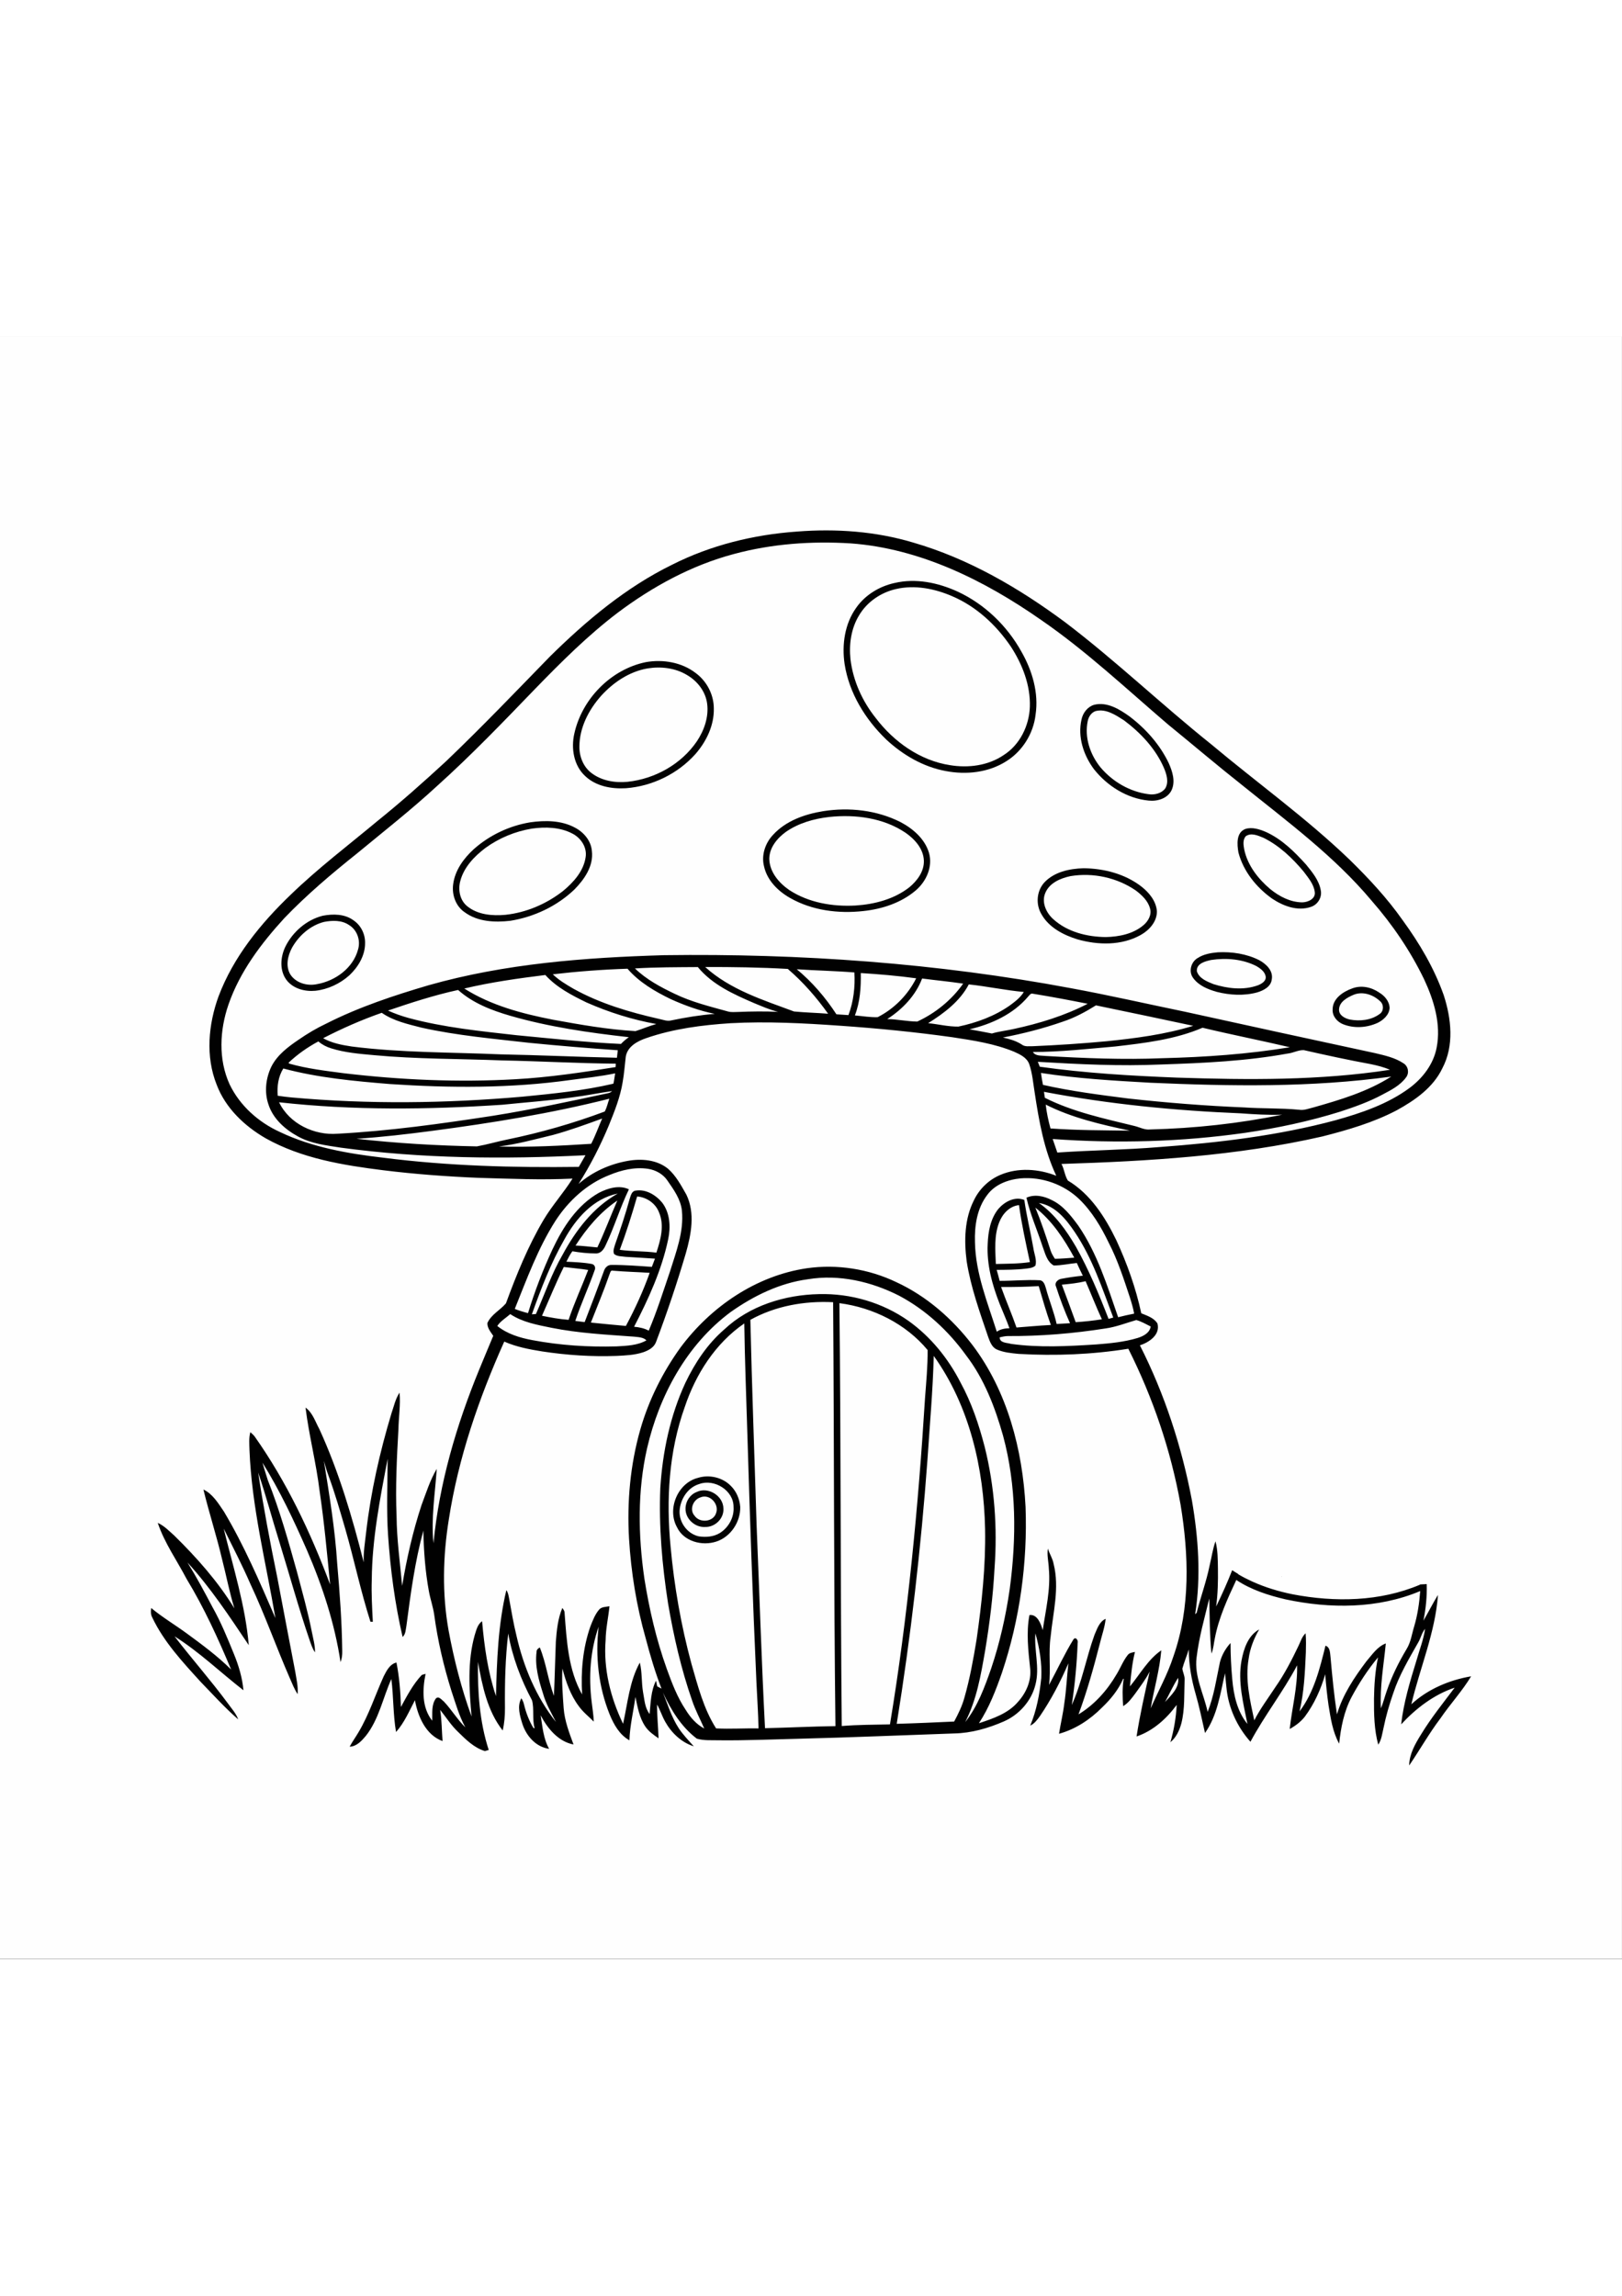 <?xml version="1.0" encoding="utf-8"?>
<!-- Generator: Adobe Illustrator 27.5.0, SVG Export Plug-In . SVG Version: 6.00 Build 0)  -->
<svg xmlns="http://www.w3.org/2000/svg" xmlns:xlink="http://www.w3.org/1999/xlink" viewBox="0 0 1024 1024" width="595" height="842" preserveAspectRatio="xMidYMid meet" data-scaled="true">
<rect x="0" y="0" width="1024" height="1024" fill="#808080" stroke="none"/>
<rect id="BG" x="-0.047" y="-0.233" style="fill:#FEFEFE;" width="1024" height="1024"/>
<g id="Design">
	<path style="fill:#010101;" d="M559.523,254.242c10.47,9.73,23.35,17.27,37.54,19.87c12.88,2.48,26.95,0.99,38.18-6.15
		c10.2-6.31,17.17-17.49,18.53-29.38c2.08-13.78-2.08-27.82-8.89-39.74c-9.08-16.41-23.24-30.06-40.28-37.98
		c-12.36-5.64-26.44-8.62-39.88-5.43c-9.53,2.09-18.45,7.49-24.11,15.52c-7.36,10.19-9.2,23.47-7.39,35.68
		C536.093,224.962,546.283,241.502,559.523,254.242z M542.333,175.872c4.99-8.47,13.74-14.45,23.28-16.62
		c11.9-2.77,24.41-0.28,35.46,4.48c15.25,6.5,27.89,18.21,37.1,31.84c7.29,11.22,12.42,24.37,12,37.93
		c-0.41,11.96-6.27,24.02-16.53,30.54c-9.84,6.7-22.4,8.28-33.96,6.35c-18.84-2.91-35.39-14.73-46.76-29.68
		c-8.55-10.67-14.4-23.6-16.01-37.22C535.933,194.042,537.323,184.072,542.333,175.872z"/>
	<path style="fill:#010101;" d="M803.113,354.642c7.05,4.7,16.13,8.13,24.54,5.2c4.24-1.4,7.09-5.98,6.18-10.42
		c-1.08-6.31-5.36-11.45-9.28-16.27c-7.33-8.12-15.35-16.1-25.48-20.64c-4-1.68-8.56-3.18-12.86-1.84
		c-5.9,2.28-5.25,9.82-4.36,14.89C784.993,337.462,793.193,347.592,803.113,354.642z M786.513,315.232
		c3.4-2.39,7.74-0.37,11.16,1.03c10,4.94,18.26,12.82,25.35,21.31c2.89,3.92,6.43,7.92,7.02,12.95c0.6,4.28-4.43,6.47-7.97,6.47
		c-7.41-0.07-14.38-3.71-20.04-8.27c-7.72-6.51-14.39-14.98-16.52-25.05C785.023,320.922,784.443,317.492,786.513,315.232z"/>
	<path style="fill:#010101;" d="M199.133,412.792c7.92-0.88,15.48-4.44,21.41-9.73c5.62-5.29,10.02-12.57,9.94-20.5
		c0.08-5.54-2.62-11.08-7.25-14.18c-5.53-4.14-12.97-4.18-19.47-2.95c-10.12,2.57-18.76,9.98-23.45,19.23
		c-3.38,6.75-4.05,15.75,0.99,21.88C185.573,411.632,192.723,413.412,199.133,412.792z M184.373,385.602
		c4.33-7.68,11.58-14.07,20.22-16.27c5.25-0.99,11.21-1.18,15.79,2c5.1,3.08,7.37,9.69,5.68,15.34
		c-3.06,11.73-14.32,19.89-25.89,21.94c-6.16,1.33-13.35-0.66-16.89-6.13C180.163,397.262,181.633,390.652,184.373,385.602z"/>
	<path style="fill:#020202;" d="M680.253,380.362c13.03,3.68,27.86,3.99,39.94-2.8c5.41-3.03,10.3-8.46,10.18-14.99
		c-0.5-6.4-4.9-11.74-9.77-15.55c-10.34-8-23.6-11.41-36.51-11.56c-8.88,0.26-18.54,2.28-24.83,9.03
		c-4.86,5.38-5.47,13.79-1.78,19.98C662.203,372.882,671.343,377.612,680.253,380.362z M659.943,351.002
		c2.65-6.32,9.56-9.22,15.85-10.56c14.27-2.37,29.46,0.92,41.38,9.14c3.74,2.89,7.53,6.39,8.81,11.11
		c1.29,3.98-1.03,8.11-4.01,10.65c-6.54,5.59-15.44,7.36-23.81,7.56c-11.79-0.11-24.21-3.16-33.14-11.23
		C660.483,363.672,657.373,356.922,659.943,351.002z"/>
	<path style="fill:#020202;" d="M293.443,363.292c8.2,6.01,18.98,6.45,28.72,5.34c15.01-2.42,29.43-9.21,40.46-19.74
		c6.31-6.41,12.2-14.85,11.04-24.31c-0.51-6.46-5.12-11.85-10.69-14.76c-8.61-4.63-18.83-4.68-28.27-3.34
		c-13.13,2.18-25.65,8.09-35.6,16.94c-6.39,5.83-11.89,13.36-13.01,22.15C285.153,352.202,287.743,359.512,293.443,363.292z
		 M290.603,343.482c2.28-8.67,8.79-15.46,15.75-20.75c8.65-6.31,18.85-10.54,29.41-12.28c8.57-1.18,17.78-0.98,25.6,3.14
		c5.37,2.73,9.35,8.69,8.36,14.87c-1.29,8.86-7.68,15.91-14.34,21.42c-10.43,8.11-23.1,13.57-36.28,14.98
		c-8.21,0.73-17.29,0.04-23.97-5.3C290.353,355.872,289.023,349.092,290.603,343.482z"/>
	<path style="fill:#020202;" d="M725.183,292.762c5.46,0.59,11.94-1.3,14.47-6.59c2.57-5.56,0.51-11.87-1.84-17.13
		c-5.6-11.69-14.49-21.66-24.78-29.44c-6.38-4.56-14.12-9.33-22.29-7.3c-4.18,1.25-7.13,5.14-7.97,9.32
		c-2.51,10.93,1.27,22.48,7.83,31.28C699.023,283.562,711.513,291.432,725.183,292.762z M686.693,242.632
		c0.53-2.74,2.23-5.42,4.97-6.36c6.54-1.68,12.63,2.49,17.91,5.82c10.5,7.87,19.96,17.85,25.23,30.03c1.68,4,3.26,8.96,0.82,12.99
		c-2.39,3.15-6.69,4.17-10.46,3.62c-11.78-1.49-22.73-7.86-30.36-16.89C688.263,263.822,684.543,252.952,686.693,242.632z"/>
	<path style="fill:#020202;" d="M395.103,284.962c16.68-1.23,32.8-9.12,43.96-21.59c6.89-7.93,11.84-18.1,11.58-28.79
		c0.01-8.65-4.39-17.07-11.29-22.22c-8.84-6.88-20.76-8.91-31.63-6.98c-22.07,4.54-40.31,23.21-45.14,45.09
		c-2.13,9.27-0.41,20.11,6.83,26.79C376.193,283.722,386.053,285.502,395.103,284.962z M379.383,226.772
		c7.73-8.55,17.86-15.42,29.38-17.42c8.56-1.38,17.78-0.31,25.24,4.33c6.45,3.81,11.47,10.38,12.43,17.92
		c1.09,8.4-1.87,16.84-6.49,23.76c-9.87,14.47-26.51,23.74-43.83,25.55c-7.89,0.76-16.37-0.66-22.77-5.59
		c-5.13-3.91-7.66-10.46-7.56-16.79C365.883,246.642,371.643,235.522,379.383,226.772z"/>
	<path style="fill:#020202;" d="M498.713,354.182c13.97,7.98,30.64,10.06,46.46,8.29c11.83-1.28,23.78-5.19,32.95-13
		c6.7-5.71,10.9-15.06,8.34-23.81c-2.65-8.8-10.13-15.22-18.03-19.37c-14.95-7.53-32.37-9.43-48.8-6.84
		c-11.59,1.88-23.54,6.07-31.63,14.97c-4.93,5.22-7.49,12.89-5.63,19.95C484.333,343.122,491.143,349.882,498.713,354.182z
		 M496.203,312.472c8.04-5.55,17.71-8.29,27.34-9.37c16.48-1.74,34.15,0.54,48.14,9.97c5.82,4.03,11.25,10.06,11.57,17.48
		c0.28,6.84-4.15,12.75-9.16,16.93c-9.63,7.52-21.94,10.74-33.97,11.51c-14.45,0.79-29.6-1.74-41.87-9.79
		c-6.53-4.5-12.39-11.36-12.59-19.66C485.703,322.422,490.693,316.452,496.203,312.472z"/>
	<path style="fill:#030303;" d="M768.223,413.512c8.27,2.08,17.14,2.59,25.43,0.33c3.94-1.2,8.65-3.5,9.22-8.1
		c1.12-5.51-3.5-9.87-7.89-12.25c-8.04-4.06-17.29-5.43-26.22-4.97c-4.47,0.4-9.08,1.22-12.87,3.75c-3.99,2.47-5.57,8.32-2.78,12.25
		C756.583,409.522,762.583,411.902,768.223,413.512z M764.693,393.352c9.58-1.43,19.81-0.55,28.54,3.89c2.4,1.42,5.07,3.33,5.75,6.2
		c0.75,3.1-2.5,5.03-4.95,5.94c-9.01,3.23-19.05,2.03-28.01-0.79c-4.02-1.63-8.96-3.54-10.41-8.05
		C755.143,395.592,760.933,394.162,764.693,393.352z"/>
	<path style="fill:none;" d="M743.133,467.622c44.81,1.47,89.93,1.89,134.37-4.94c-3.87-1.72-8.01-2.72-12.14-3.58
		c-14.16-2.6-28.23-5.66-42.26-8.84c-3.44-0.13-6.65,1.78-10.08,2.15c-26.32,4.8-53.14,6.02-79.83,6.91
		c-26.01,1.16-52.04-0.13-78-1.68c0.4,1.02,0.83,2.07,1.25,3.1C685.163,464.792,714.163,466.472,743.133,467.622z"/>
	<path style="fill:none;" d="M712.203,480.792c24.28,2.68,48.64,4.63,73.05,5.63c11.64,0.81,23.36,0.36,34.99,1.49
		c3.01,0.48,5.9-0.75,8.78-1.43c17-4.82,34.27-9.95,49.28-19.52c-50.4,6.96-101.44,6.11-152.14,3.88
		c-23.05-1.29-46.15-2.64-68.99-6.18c0.37,2.51,0.75,5.03,1.28,7.53C676.163,476.192,694.213,478.482,712.203,480.792z"/>
	<path style="fill:none;" d="M716.193,498.132c3.32,0.78,6.44,2.63,9.97,2.21c27.95-0.72,55.9-3.71,83.3-9.33
		c-8.7,0.3-17.4-0.21-26.07-0.85c-41.68-1.71-83.32-5.79-124.32-13.59c0.18,1.26,0.36,2.51,0.56,3.78
		C677.383,489.282,697.023,493.432,716.193,498.132z"/>
	<path style="fill:none;" d="M640.073,436.902c16.07-3.48,31.95-8.32,46.6-15.89c-11.5-2.3-23.03-4.47-34.6-6.35
		c-1.44-0.45-2.18,1.02-3.02,1.85c-9.35,11.05-23.14,17.38-37,20.61c4.72,0.87,9.45,1.67,14.15,2.65
		C630.743,438.412,635.473,437.962,640.073,436.902z"/>
	<path style="fill:none;" d="M652.103,447.792c15.5-0.66,30.97-1.69,46.42-3.13c18.46-1.86,36.99-4.29,54.79-9.74
		c-20.46-4.33-40.93-8.71-61.42-12.91c-6.61,4.12-13.5,7.86-20.94,10.29c-12.32,4.3-24.98,7.53-37.79,10
		c4.11,0.93,8.25,2.05,11.82,4.38C647.023,448.302,649.693,447.742,652.103,447.792z"/>
	<path style="fill:none;" d="M660.063,453.952c24.65,1.42,49.38,2.45,74.07,1.4c26.82-0.67,53.69-2.54,80.18-6.9
		c-18.33-4.3-36.82-7.93-55.13-12.32c-17.39,7.45-36.42,9.65-55.07,11.83c-17.32,1.5-34.63,3.47-52.03,3.48
		C653.773,454.172,657.313,453.592,660.063,453.952z"/>
	<path style="fill:none;" d="M388.773,458.812c-23.88-0.21-47.75-1.59-71.63-2.05c-27-1.08-54.07-0.8-81-3.32
		c-9.09-0.83-18.3-1.55-27.05-4.3c-2.98-0.89-5.75-2.37-8.14-4.36c-6.78,3.64-13.17,8.11-18.76,13.41c0.09,0.14,0.26,0.43,0.35,0.57
		c11.26,3.2,22.93,4.56,34.5,6.08c35.89,4.24,72.14,5.85,108.23,3.8c21.26-1.15,42.34-4.34,63.36-7.67
		C388.663,460.432,388.743,459.352,388.773,458.812z"/>
	<path style="fill:none;" d="M388.353,464.922c-9.29,1.95-18.75,2.93-28.16,4.19c-37.76,5.3-76.09,5.1-114.07,2.56
		c-22.58-1.85-45.31-3.95-67.27-9.81c-3.18,5.11-4.03,11.27-3.52,17.19c2.91,0.42,5.82,0.83,8.75,1.08
		c48.53,4.38,97.45,3.76,145.97-0.5c19.16-1.88,38.41-3.79,57.19-8.18C387.793,469.312,387.943,467.082,388.353,464.922z"/>
	<path style="fill:none;" d="M637.623,422.002c3.25-2.4,6.58-4.93,8.73-8.44c-11.65-1.07-23.12-3.55-34.74-4.78
		c-5.59,10.68-15.64,18.21-25.66,24.47c6.37,0.61,12.69,2.26,19.1,2.16C616.573,432.972,627.943,428.832,637.623,422.002z"/>
	<path style="fill:none;" d="M361.043,480.112c-14.57,2.12-29.27,3.11-43.91,4.63c-46.91,3.11-94.16,3.64-140.95-1.56
		c6.53,13.6,22.23,21.01,36.92,19.85c32.9-1.75,65.57-6.33,98.11-11.33c24.47-3.89,48.69-9.14,72.91-14.31
		c0.87-0.22,1.63-0.64,2.3-1.26C377.943,477.292,369.553,479.082,361.043,480.112z"/>
	<path style="fill:none;" d="M390.023,450.342c-18.63-1.3-37.25-2.84-55.84-4.68c-22.76-2.61-45.68-4.6-68.08-9.58
		c-8.63-2.23-17.66-4.2-25.1-9.37c-12.71,4.43-25.04,9.87-37.01,16.03c5.52,3.11,11.86,4.3,18.05,5.24
		c31.2,3.96,62.72,3.59,94.09,4.95c24.46,0.48,48.89,1.61,73.34,2.15C389.653,453.502,389.843,451.912,390.023,450.342z"/>
	<path style="fill:none;" d="M713.343,501.102c-18.15-3.86-36.5-8.04-53.16-16.46c0.57,5.09,1.67,10.12,3.01,15.06
		C679.873,500.902,696.623,500.862,713.343,501.102z"/>
	<path style="fill:none;" d="M384.683,480.932c-36.71,9.27-74.13,15.29-111.62,20.26c-15.95,2.1-31.94,3.97-47.98,5.03
		c25.23,2.83,50.6,4.31,75.99,4.8c6.42-1.15,12.72-3.03,19.13-4.33c20.94-4.3,41.55-10.18,61.57-17.67
		C383.173,486.502,383.693,483.612,384.683,480.932z"/>
	<path style="fill:none;" d="M373.213,509.392c2.69-5.15,4.61-10.63,6.93-15.94c-10.27,3.73-20.55,7.5-31.09,10.37
		c-11.3,2.72-22.55,5.84-34.11,7.26C334.383,511.632,353.833,510.642,373.213,509.392z"/>
	<path style="fill:none;" d="M632.013,599.772c3.06,8.59,6.73,16.95,9.72,25.57c7.23-0.53,14.45-1.24,21.69-1.6
		c-2.9-8.06-5.23-16.32-7.66-24.53C647.853,599.672,639.933,599.832,632.013,599.772z"/>
	<path style="fill:none;" d="M699.853,619.892c0.74-0.21,2.23-0.62,2.97-0.83c-6.98-18.42-13.18-37.49-24.3-53.95
		c-5.49-8.11-12.35-16.72-22.65-18.37c10.04,7.01,17.3,17.22,23.41,27.68C687.423,588.952,693.833,604.382,699.853,619.892z"/>
	<path style="fill:none;" d="M653.643,549.682c3.64,8.81,6.65,17.88,9.58,26.95c0.6,1.92,1.66,3.65,2.76,5.34
		c4.08-0.06,8.15-0.39,12.22-0.72C671.813,569.512,664.273,558.012,653.643,549.682z"/>
	<path style="fill:none;" d="M636.153,630.742c-1.72,0.02-3.39,0.45-5.05,0.81c0.06,3.67,4.63,3.33,7.18,4.12
		c17.82,2.5,35.92,1.49,53.81,0.35c8.78-0.69,17.64-1.51,26.11-4.07c3.57-1.12,7.61-3.14,8.26-7.25c-2.99-1.46-5.89-3.23-9.11-4.07
		c-6.4,1.84-12.65,4.34-19.28,5.28C677.603,629.142,656.873,630.862,636.153,630.742z"/>
	<path style="fill:none;" d="M554.073,429.472c10.43-5.29,19.09-14.08,24.33-24.54c-11.6-1.59-23.28-2.58-34.97-3.31
		c0.16,9-0.43,18.26-3.73,26.73C544.473,428.782,549.313,429.612,554.073,429.472z"/>
	<path style="fill:none;" d="M369.613,516.612c-51.47,2.59-103.28,2.14-154.41-4.78c-9.27-1.46-18.93-2.51-27.25-7.17
		c-8.08-4.42-15.56-11.1-18.47-20.09c-2.69-7.8-1.71-16.56,1.84-23.91c3.7-7.31,10.41-12.37,17.03-16.86
		c5.62-3.91,11.52-7.4,17.71-10.33c20.54-10.4,42.49-17.67,64.52-24.16c48.27-13.69,98.67-17.49,148.61-18.97
		c86.03-1.17,172.3,5,256.93,20.84c24.14,4.44,48.06,9.93,72.1,14.88c39.96,8.82,79.95,17.48,119.96,26.11
		c6.12,1.48,12.52,2.85,17.84,6.4c3.01,1.82,3.8,6.04,1.69,8.84c-3.69,5.11-9.5,8.06-14.95,10.92c-8.47,4.56-17.56,7.79-26.68,10.77
		c-19.55,6.11-39.65,10.35-59.9,13.35c-40.23,5.73-81.08,6.84-121.6,3.91c0.98,2.84,1.97,5.69,2.93,8.55
		c21.51-1.48,43.11-1.69,64.61-3.48c37.36-2.75,74.79-7.18,111.05-16.92c16.34-4.58,32.84-10.14,46.63-20.31
		c8.42-6.24,15.24-15.15,17.2-25.61c2.86-14.72-1.71-29.65-7.88-42.92c-8.7-18.03-20.06-34.73-33.24-49.78
		c-23.48-28.02-53.08-49.82-81.37-72.63c-16-12.63-31.52-25.85-47.32-38.72c-26.26-22.46-51.51-46.26-80.05-65.88
		c-35.58-24.82-76.18-45.03-120.07-48.24c-24.75-1.54-49.86,0.24-73.85,6.74c-26.66,7.09-51.28,20.54-73.26,37.03
		c-18.87,14.34-35.68,31.12-52.16,48.08c-20.11,20.85-40.2,41.78-61.75,61.16c-16.34,15.09-33.87,28.82-51.01,42.98
		c-15.89,12.68-31.45,25.87-45.54,40.55c-14.65,16-28.09,33.8-35.25,54.51c-5.58,16.13-6.52,34.55,0.68,50.34
		c6.45,13.47,18.21,23.95,31.71,30.09c20.49,9.8,43.21,13.7,65.6,16.3c40.83,5.2,82.05,6.29,123.16,5.76
		C366.823,521.522,368.213,519.062,369.613,516.612z M841.323,424.532c-0.01-6.82,6.61-11.18,12.36-13.22
		c5.68-2.18,12.11-0.79,17.01,2.6c3.51,2.07,6.5,5.6,6.6,9.85c-0.36,4.37-3.99,7.57-7.71,9.36c-6.71,3.02-14.67,3.56-21.57,0.84
		C844.203,432.492,841.013,428.792,841.323,424.532z"/>
	<path style="fill:none;" d="M608.063,408.292c-8.61-1.29-17.29-2.1-25.92-3.23c-4.09,10.78-12.43,19.46-22.02,25.61
		c6.35,0.06,12.61,1.51,18.96,1.56C590.543,426.962,600.783,418.622,608.063,408.292z"/>
	<path style="fill:none;" d="M643.303,548.082c-6.01,0.64-10.44,5.55-12.51,10.93c-3.27,8.32-2.45,17.49-2.1,26.23
		c7.18-0.2,14.4-0.08,21.51-1.19C647.623,572.122,644.983,560.182,643.303,548.082z"/>
	<path style="fill:none;" d="M679.103,621.972c5.53-0.34,11.05-0.96,16.53-1.81c-3.63-7.93-6.81-16.04-10.27-24.04
		c-4.92,1.2-9.98,1.72-15.01,2.19C673.343,606.172,676.223,614.072,679.103,621.972z"/>
	<path style="fill:none;" d="M644.233,531.212c-7.89,0.77-16.12,3.83-20.95,10.43c-6.5,8.46-8.12,19.52-7.77,29.92
		c0.35,19.61,7.95,37.99,13.77,56.42c2.35-1.64,5.17-2.11,7.99-2.18c-1.81-5.19-4.11-10.18-6.14-15.28
		c-4.72-12.05-8.27-24.89-7.59-37.94c0.3-7.7,1.75-15.86,6.68-22.03c3.91-4.55,10.42-8.18,16.45-5.72
		c1.42,10.19,3.93,20.19,5.7,30.32c0.49,3.66,2.29,7.39,1.33,11.1c-1.75,1.61-4.27,1.7-6.49,1.98c-5.98,0.72-12,0.69-18,0.73
		c0.66,2.29,1.32,4.6,1.88,6.93c8.4,0.03,16.8-0.82,25.19-0.38c2.57,0.09,3.38,2.91,3.99,4.96c2.03,7.61,5.07,14.93,6.81,22.63
		c2.81-0.16,5.61-0.35,8.43-0.47c-3.37-7.54-6.3-15.29-8.83-23.16c-1.19-2.43,1.25-4.62,3.52-4.9c4.43-0.85,8.91-1.48,13.41-1.93
		c-1.34-2.64-2.57-5.33-3.8-8.02c-4.87,0.44-9.69,1.59-14.59,1.57c-4.49-2.57-5.48-8.05-7.19-12.49
		c-3.31-10.1-7.67-19.92-10.02-30.3c5.2-2.34,11.18-1.02,16.05,1.54c7.14,3.41,12.09,9.87,16.68,16.09
		c11.99,17.49,18.28,37.98,25.16,57.82c3.35-0.83,6.71-1.63,10.11-2.27c-0.62-3.49-1.64-6.88-2.7-10.24
		c-3.88-11.72-7.69-23.53-13.36-34.52c-4.82-10-10.61-19.75-18.63-27.52C671.543,534.972,657.713,530.052,644.233,531.212z"/>
	<path style="fill:none;" d="M852.173,430.952c6.33,1.18,13.4,0.48,18.72-3.42c2.78-1.7,2.85-6,0.46-8.07
		c-4.3-4.15-10.98-6.49-16.74-4.15c-3.97,1.68-9.04,4.35-9.25,9.23C845.183,428.282,849.043,430.242,852.173,430.952z"/>
	<path style="fill:none;" d="M473.713,620.502c1.01,43.34,2.63,86.66,3.96,129.98c1.77,42.59,3.08,85.19,5.29,127.75
		c14.83-0.32,29.64-1.1,44.47-1.29c-1.07-89.18-0.8-178.39-1.47-267.57C507.993,608.452,489.543,611.692,473.713,620.502z"/>
	<path style="fill:none;" d="M585.633,639.572c-13.76-16.59-34.44-26.84-55.7-29.6c0.98,88.96,0.63,177.94,1.48,266.9
		c10.12-0.83,20.29-0.81,30.44-1.03c11.32-68.29,17.86-137.29,22.16-206.35C584.763,659.542,585.713,649.562,585.633,639.572z"/>
	<path style="fill:none;" d="M621.903,752.562c-0.79-38.33-9.8-77.73-32.41-109.29c-0.57,21.82-2.52,43.59-3.96,65.37
		c-4.09,55.86-10.5,111.54-19.42,166.84c12.09-0.34,24.18-0.88,36.26-1.44c2.59-4.8,5-9.72,6.45-14.99
		c3.44-11.98,5.65-24.27,7.67-36.54C619.843,799.352,622.333,775.992,621.903,752.562z"/>
	<path style="fill:none;" d="M471.823,692.472c-0.68-23.23-1.63-46.47-1.94-69.71c-18.24,12.53-30.66,32.01-37.59,52.77
		c-10.08,28.13-11.79,58.56-8.94,88.11c2.28,24.98,6.61,49.77,13.18,73.98c4.04,13.94,7.65,28.37,15.55,40.74
		c8.92,0.47,17.85-0.16,26.78,0.02c-0.16-9.62-0.87-19.23-1.3-28.84C475.203,797.202,473.393,744.842,471.823,692.472z
		 M452.263,760.432c-9,2.98-20.64-0.03-24.89-9.09c-6.36-11.44,0.45-27.88,13.23-31.1c7.14-2.24,15.52-0.33,20.78,5.05
		c3.55,3.48,5.57,8.35,5.94,13.27C467.553,748.012,461.323,757.452,452.263,760.432z"/>
	<path style="fill:none;" d="M442.243,732.542c-4.67,1.43-7.23,7.83-3.71,11.66c3.28,4.68,11.77,3.93,13.54-1.71
		C454.223,736.812,448.053,730.112,442.243,732.542z"/>
	<path style="fill:none;" d="M389.143,637.262c6.42-0.37,13.22-0.56,18.98-3.81c-2.08-2.07-5.16-2-7.87-2.34
		c-17.43-1.28-34.94-2.16-52.11-5.6c-8.94-1.83-18.28-3.48-26.01-8.63c-2.77,2.45-6.11,4.35-8.2,7.48
		c6.35,5.1,14.28,7.48,22.16,8.95C353.553,636.592,371.393,637.762,389.143,637.262z"/>
	<path style="fill:none;" d="M441.483,724.122c-6.81,1.99-11.32,8.6-12.3,15.4c-1.23,7.8,4.26,15.95,12,17.64
		c4.51,0.67,9.43,0.28,13.38-2.18c5.44-3.47,9.02-9.88,8.54-16.39C463.203,728.192,450.943,720.632,441.483,724.122z
		 M445.183,751.232c-6.4,0.44-12.64-5.19-12.39-11.69c-0.01-4.4,2.77-8.69,6.89-10.32c7.25-3.69,16.94,2.28,17.03,10.37
		C457.133,745.872,451.403,751.442,445.183,751.232z"/>
	<path style="fill:none;" d="M637.443,790.502c4.32-32.17,4.34-65.35-4.19-96.86c-5.08-18-11.92-35.88-23.41-50.83
		c-11.1-15.37-25.36-28.57-42.14-37.51c-17.62-8.96-37.93-13.68-57.64-10.43c-17.79,2.38-34.32,10.47-48.84,20.74
		c-27.71,20.62-45.02,52.68-52.7,85.89c-6.14,26.93-5.66,54.92-1.74,82.14c3.07,19.41,7.53,38.66,14.18,57.18
		c3.22,8.9,6.61,17.86,11.89,25.78c2.94,4.78,6.71,9.2,11.75,11.84c-2.56-5.91-5.63-11.6-7.67-17.72
		c-6.94-19.88-11.62-40.48-15.17-61.22c-3.76-24.09-5.89-48.52-4.9-72.91c1.45-22.8,6.21-45.6,15.86-66.4
		c6.02-12.55,13.87-24.43,24.48-33.59c16.02-15.07,38.26-21.91,59.93-22.34c19.99-0.51,40.16,5.37,56.5,16.95
		c13.92,9.95,24.99,23.62,32.75,38.81c6.97,12.73,11.62,26.57,15.25,40.57c6.28,25.09,8.13,51.2,6.22,76.97
		c-0.93,17.48-3.12,34.87-5.99,52.13c-2.66,15.25-5.34,30.79-12.51,44.69c7.87-9.95,12.27-22.03,16.4-33.88
		C631.223,824.252,634.983,807.462,637.443,790.502z"/>
	<path style="fill:none;" d="M712.333,638.752c-22.86,3.67-46.15,4.58-69.25,3.25c-4.69-0.47-9.53-0.88-13.88-2.83
		c-3.01-1.42-4.21-4.78-5.29-7.68c-5.35-15.76-11.06-31.53-13.65-48.03c-1.66-12.86-1.4-26.63,4.59-38.43
		c3.4-7.11,9.41-12.96,16.7-16.02c11.16-4.75,24.17-3.83,35.3,0.57c-7.76-16.44-10.91-34.52-13.62-52.35
		c-1-6.05-1.44-12.26-3.45-18.09c-1.48-4.17-5.81-6.17-9.55-7.86c-12.4-5.12-25.77-7.14-38.95-9.14
		c-23.59-3.31-47.32-5.64-71.08-7.28c-22.96-1.61-46.01-2.82-69.02-1.58c-17.96,1.17-36.06,3.49-53.14,9.4
		c-5.63,1.88-11.94,5.31-12.99,11.74c-0.62,5.37-1.03,10.77-1.97,16.11c-1.54,9.48-5.15,18.44-8.73,27.3
		c-5.34,12.81-11.68,25.2-19.11,36.92c8.66-7.64,19.61-12.51,30.94-14.55c8.67-1.58,18.49-0.81,25.56,4.94
		c5.07,4.46,8.28,10.57,11.58,16.35c5.64,11.66,3.03,25.17-0.38,37.09c-5.56,18.84-11.83,37.48-18.76,55.86
		c-1.26,3.51-4.75,5.36-8.06,6.51c-5.43,1.8-11.22,2.05-16.89,2.32c-15.7,0.59-31.45-0.47-46.98-2.83
		c-8.13-1.3-16.33-2.87-23.91-6.21c-16.04,35.84-29.01,73.35-35,112.27c-3.74,23.13-4.29,46.92-0.15,70.04
		c3.42,18.44,8.09,36.71,14.51,54.35c-1.48-17.04-2.72-34.61,1.96-51.29c1.03-3.18,1.75-6.87,4.69-8.88
		c1.4,15.97,3.63,32.02,8.76,47.26c0.55-22.37,1.34-44.97,6.54-66.84c1.18,1.5,1.37,3.44,1.76,5.26c1.43,7.79,2.7,15.62,4.61,23.32
		c4.45,19.63,12.39,38.76,24.97,54.61c-3.04-5.94-6.49-11.72-8.24-18.21c-2.7-8.38-5.18-17.22-4-26.1c-0.07-1.37,1-2.1,2.02-2.75
		c4.05,9.84,5.2,20.58,8.93,30.55c0.53-11.41,0.74-22.84,1.21-34.25c0.56-7.17,1.26-14.51,4.1-21.2c0.67,0.93,1.47,1.87,1.42,3.12
		c1.32,17.45,2.25,35.88,11.07,51.47c-0.88-14.49,0.41-29.25,5.24-43.01c1.43-3.6,2.82-7.35,5.32-10.36
		c1.58-2.07,4.41-1.84,6.7-2.32c-0.7,7.1-2.33,14.1-2.42,21.27c-1.48,18.25,3.1,36.56,11.01,52.92
		c2.92-12.99,4.02-26.79,10.57-38.63c1.52,6.05,0.98,12.48,2.04,18.65c0.92,4.67,1.06,9.89,4.14,13.79
		c0.7-7.08,0.76-14.54,4.05-21.02c0.19,0.89,0.56,2.68,0.74,3.58c0.9,0.46,1.81,0.94,2.72,1.43c-4-10.35-7.16-21-9.97-31.73
		c-5.83-20.51-9.25-41.7-10.53-62.97c-1.34-23.14,0.76-46.55,7.13-68.87c5.31-18.55,14.07-36.06,25.34-51.7
		c19.14-25.75,47.74-45.35,79.84-50.06c19.12-2.71,39,0.43,56.42,8.77c19.14,8.83,35.44,23.14,48.18,39.82
		c22.01,29.19,31.55,65.97,33.43,102.03c1.28,35.39-3.63,71.03-14.89,104.63c-3.85,11.05-8.1,22.09-14.55,31.93
		c9.01-2.98,18.61-6.19,24.89-13.75c5.02-5.62,8.25-13.09,7.46-20.73c-1.17-11.21-2.57-22.6-0.46-33.79
		c4.99-0.72,7.29,5.6,8.39,9.53c1.89-12.89,5.08-25.81,3.85-38.94c-0.14-4.19-1.3-8.38-0.59-12.56c1,3.29,3,6.23,3.62,9.68
		c3.84,15.25-0.41,30.76-1.9,46.02c-1.45,10.06,0.21,20.25-0.98,30.33c5.18-9.58,9.74-19.54,15.46-28.82
		c1.51-1.71,3.04,0.76,2.59,2.41c-0.51,13.08-1.73,26.17-3.72,39.12c6.42-14.2,9.08-29.67,14.35-44.27
		c1.65-3.72,3.02-8.33,7.05-10.14c-0.54,5.36-2.44,10.44-3.68,15.66c-3.87,15.06-8.04,30.07-13.46,44.65
		c10.12-6.11,18.17-15.2,24.08-25.36c2.43-3.94,4.05-8.37,6.94-12.02c1.04-1.52,2.97-1.65,4.61-2.02
		c-1.78,7.14-2.47,14.45-3.16,21.75c6.39-7.7,11.39-17.01,19.79-22.76c-1.04,12.38-4.58,24.38-6.7,36.59
		c4.77-10.93,10.69-21.37,14.35-32.76c10.79-30.71,9.73-64.12,4.52-95.81C739.203,702.942,727.903,669.752,712.333,638.752z"/>
	<path style="fill:none;" d="M735.493,861.712c3.9-4.33,9.07-8.8,8.31-15.27C740.633,851.292,738.303,856.642,735.493,861.712z"/>
	<path style="fill:none;" d="M371.333,589.022c-5.11-0.83-10.27-1.22-15.41-1.88c-5,10.07-9.19,20.52-13.76,30.79
		c5.55,1.12,11.14,2.16,16.8,2.56C362.543,609.792,367.303,599.542,371.333,589.022z"/>
	<path style="fill:none;" d="M396.993,442.092c-25.19-2.81-50.42-6.47-74.83-13.5c-11.8-3.43-23.67-7.98-32.95-16.3
		c-15.06,3.28-29.71,8.04-44.27,13c4.24,1.92,8.63,3.48,13.12,4.71c22.21,5.98,45.17,8.27,67.96,10.84
		c21.97,2.07,43.94,4.52,65.99,5.52C393.523,444.782,395.193,443.342,396.993,442.092z"/>
	<path style="fill:none;" d="M348.733,576.132c6.58-14.02,15.52-27.96,29.31-35.78c5.7-2.92,12.87-5.14,19-2.23
		c-5.57,11.55-9.25,23.93-14.79,35.51c-1.12,2.47-3.04,5.06-6.06,4.96c-4.96,0.01-9.96-0.53-14.85-1.37
		c-1.51,2.04-2.65,4.31-3.78,6.58c5.38,0.27,10.79,0.44,16.1,1.45c1.72,0.35,2.49,2.28,1.79,3.83c-3.8,10.81-8.64,21.23-12.26,32.1
		c1.97,0.24,3.93,0.5,5.91,0.75c4.15-10.73,8.25-21.47,12.17-32.28c0.66-2.11,2.49-3.97,4.84-3.8c8.48-0.06,16.95,0.64,25.41,1.22
		c0.65-1.74,1.3-3.47,1.97-5.19c-6.15-0.38-12.29-0.83-18.44-1.14c-2.46-0.4-5.32-0.11-7.35-1.79c-0.92-1.98,0.1-4.18,0.64-6.13
		c3.36-9.49,6.54-19.04,9.2-28.75c0.67-1.93,1.19-4.75,3.62-5.11c6.49-1.15,12.87,2.71,16.89,7.58c4.96,6.52,5.43,15.36,3.78,23.12
		c-4.09,19.44-12.44,37.65-21.53,55.2c3.21,0.27,6.39,0.94,9.26,2.46c5.17-12.17,9.13-24.8,13.4-37.3
		c3.88-12.43,8.86-25.17,7.54-38.42c-0.77-7.24-5.17-13.28-9.19-19.09c-2.79-4.09-7.42-6.6-12.25-7.34
		c-8.33-1.24-16.77,0.78-24.44,3.97c-14.14,5.53-25.79,16.29-33.99,28.92c-11.01,17.28-18.03,36.63-25.65,55.54
		c2.72,1.1,5.53,1.94,8.37,2.66C337.563,602.552,342.693,589.142,348.733,576.132z"/>
	<path style="fill:none;" d="M522.803,427.292c-7.38-10.36-15.79-19.98-25.45-28.28c-17.37-0.99-34.77-1.25-52.16-1.21
		c15.78,14.31,36.53,20.8,56.08,28.07C508.423,426.562,515.633,426.712,522.803,427.292z"/>
	<path style="fill:none;" d="M466.113,426.162c8.37-0.34,16.75-0.46,25.12-0.05c-5.24-1.28-10.17-3.48-15.14-5.52
		c-12.9-5.55-26.44-11.64-35.53-22.75c-13.24,0.1-26.5,0.06-39.71,0.86c7.2,6.98,16.19,11.79,25.19,16.07
		c10.67,5.16,22.23,7.96,33.6,11.12C461.753,426.452,463.953,426.202,466.113,426.162z"/>
	<path style="fill:none;" d="M414.343,433.782c-15.17-2.73-30.01-7.4-44.11-13.63c-9.35-4.56-18.88-9.47-25.95-17.31
		c-17.16,2.14-34.34,4.54-51.17,8.54c16.88,10.7,36.47,15.86,55.89,19.66c17.27,3.15,34.65,6.22,52.2,7.22
		C405.613,436.902,409.873,435.012,414.343,433.782z"/>
	<path style="fill:none;" d="M384.703,592.032c-3.53,10.2-7.73,20.15-11.66,30.19c7.36,0.74,14.72,1.5,22.09,2.13
		c5.79-10.8,10.91-21.98,15.03-33.52c-7.74-0.52-15.51-0.67-23.24-1.36C385.343,588.952,385.183,591.082,384.703,592.032z"/>
	<path style="fill:none;" d="M423.823,431.502c9.04-1.89,18.18-3.37,27.4-4.12c-9.53-1.93-18.73-5.24-27.58-9.22
		c-10.1-4.88-20.1-10.69-27.49-19.28c-15.76,0.52-31.5,1.7-47.16,3.53c3.87,3.73,8.53,6.49,13.16,9.17
		c16.77,9.31,35.34,14.77,53.96,18.99C418.643,431.082,421.213,432.212,423.823,431.502z"/>
	<path style="fill:none;" d="M535.643,428.162c3.21-8.56,4.29-17.83,3.75-26.92c-12.11-1-24.26-1.19-36.37-2.02
		c9.75,8.08,18.12,17.84,25.02,28.43C530.583,427.782,533.113,427.952,535.643,428.162z"/>
	<path style="fill:none;" d="M377.113,574.792c4.6-9.7,8.33-19.76,12.62-29.58c-10.79,7.27-19.39,17.52-26.39,28.4
		C367.953,573.782,372.523,574.382,377.113,574.792z"/>
	<path style="fill:none;" d="M402.233,542.622c-3.28,11.35-6.81,22.63-10.96,33.69c7.66,1.04,15.44,0.78,23.12,1.77
		c2.65-8.09,5.22-17.24,1.63-25.46C413.873,546.962,408.213,543.082,402.233,542.622z"/>
	<path style="fill:none;" d="M356.293,569.772c-8.55,14.94-14.73,31.05-20.51,47.23c0.64-0.04,1.92-0.12,2.56-0.16
		c5.5-12.53,9.94-25.59,16.84-37.45c8.27-15.34,19.37-29.92,34.81-38.58C374.593,543.892,363.523,556.602,356.293,569.772z"/>
	<path style="fill:#020202;" d="M848.013,433.962c6.9,2.72,14.86,2.18,21.57-0.84c3.72-1.79,7.35-4.99,7.71-9.36
		c-0.1-4.25-3.09-7.78-6.6-9.85c-4.9-3.39-11.33-4.78-17.01-2.6c-5.75,2.04-12.37,6.4-12.36,13.22
		C841.013,428.792,844.203,432.492,848.013,433.962z M854.613,415.312c5.76-2.34,12.44,0,16.74,4.15c2.39,2.07,2.32,6.37-0.46,8.07
		c-5.32,3.9-12.39,4.6-18.72,3.42c-3.13-0.71-6.99-2.67-6.81-6.41C845.573,419.662,850.643,416.992,854.613,415.312z"/>
	<path style="fill:#020202;" d="M440.603,720.242c-12.78,3.22-19.59,19.66-13.23,31.1c4.25,9.06,15.89,12.07,24.89,9.09
		c9.06-2.98,15.29-12.42,15.06-21.87c-0.37-4.92-2.39-9.79-5.94-13.27C456.123,719.912,447.743,718.002,440.603,720.242z
		 M454.563,754.982c-3.95,2.46-8.87,2.85-13.38,2.18c-7.74-1.69-13.23-9.84-12-17.64c0.98-6.8,5.49-13.41,12.3-15.4
		c9.46-3.49,21.72,4.07,21.62,14.47C463.583,745.102,460.003,751.512,454.563,754.982z"/>
	<path style="fill:#040404;" d="M439.683,729.222c-4.12,1.63-6.9,5.92-6.89,10.32c-0.25,6.5,5.99,12.13,12.39,11.69
		c6.22,0.21,11.95-5.36,11.53-11.64C456.623,731.502,446.933,725.532,439.683,729.222z M452.073,742.492
		c-1.77,5.64-10.26,6.39-13.54,1.71c-3.52-3.83-0.96-10.23,3.71-11.66C448.053,730.112,454.223,736.812,452.073,742.492z"/>
	<path style="fill:none;" d="M716.193,498.132c3.32,0.78,6.44,2.63,9.97,2.21c27.95-0.72,55.9-3.71,83.3-9.33
		c-8.7,0.3-17.4-0.21-26.07-0.85c-41.68-1.71-83.32-5.79-124.32-13.59c0.18,1.26,0.36,2.51,0.56,3.78
		C677.383,489.282,697.023,493.432,716.193,498.132z"/>
	<path style="fill:none;" d="M743.133,467.622c44.81,1.47,89.93,1.89,134.37-4.94c-3.87-1.72-8.01-2.72-12.14-3.58
		c-14.16-2.6-28.23-5.66-42.26-8.84c-3.44-0.13-6.65,1.78-10.08,2.15c-26.32,4.8-53.14,6.02-79.83,6.91
		c-26.01,1.16-52.04-0.13-78-1.68c0.4,1.02,0.83,2.07,1.25,3.1C685.163,464.792,714.163,466.472,743.133,467.622z"/>
	<path style="fill:none;" d="M712.203,480.792c24.28,2.68,48.64,4.63,73.05,5.63c11.64,0.81,23.36,0.36,34.99,1.49
		c3.01,0.48,5.9-0.75,8.78-1.43c17-4.82,34.27-9.95,49.28-19.52c-50.4,6.96-101.44,6.11-152.14,3.88
		c-23.05-1.29-46.15-2.64-68.99-6.18c0.37,2.51,0.75,5.03,1.28,7.53C676.163,476.192,694.213,478.482,712.203,480.792z"/>
	<path style="fill:none;" d="M652.103,447.792c15.5-0.66,30.97-1.69,46.42-3.13c18.46-1.86,36.99-4.29,54.79-9.74
		c-20.46-4.33-40.93-8.71-61.42-12.91c-6.61,4.12-13.5,7.86-20.94,10.29c-12.32,4.3-24.98,7.53-37.79,10
		c4.11,0.93,8.25,2.05,11.82,4.38C647.023,448.302,649.693,447.742,652.103,447.792z"/>
	<path style="fill:none;" d="M660.063,453.952c24.65,1.42,49.38,2.45,74.07,1.4c26.82-0.67,53.69-2.54,80.18-6.9
		c-18.33-4.3-36.82-7.93-55.13-12.32c-17.39,7.45-36.42,9.65-55.07,11.83c-17.32,1.5-34.63,3.47-52.03,3.48
		C653.773,454.172,657.313,453.592,660.063,453.952z"/>
	<path style="fill:none;" d="M388.773,458.812c-23.88-0.21-47.75-1.59-71.63-2.05c-27-1.08-54.07-0.8-81-3.32
		c-9.09-0.83-18.3-1.55-27.05-4.3c-2.98-0.89-5.75-2.37-8.14-4.36c-6.78,3.64-13.17,8.11-18.76,13.41c0.09,0.14,0.26,0.43,0.35,0.57
		c11.26,3.2,22.93,4.56,34.5,6.08c35.89,4.24,72.14,5.85,108.23,3.8c21.26-1.15,42.34-4.34,63.36-7.67
		C388.663,460.432,388.743,459.352,388.773,458.812z"/>
	<path style="fill:none;" d="M640.073,436.902c16.07-3.48,31.95-8.32,46.6-15.89c-11.5-2.3-23.03-4.47-34.6-6.35
		c-1.44-0.45-2.18,1.02-3.02,1.85c-9.35,11.05-23.14,17.38-37,20.61c4.72,0.87,9.45,1.67,14.15,2.65
		C630.743,438.412,635.473,437.962,640.073,436.902z"/>
	<path style="fill:none;" d="M373.213,509.392c2.69-5.15,4.61-10.63,6.93-15.94c-10.27,3.73-20.55,7.5-31.09,10.37
		c-11.3,2.72-22.55,5.84-34.11,7.26C334.383,511.632,353.833,510.642,373.213,509.392z"/>
	<path style="fill:none;" d="M361.043,480.112c-14.57,2.12-29.27,3.11-43.91,4.63c-46.91,3.11-94.16,3.64-140.95-1.56
		c6.53,13.6,22.23,21.01,36.92,19.85c32.9-1.75,65.57-6.33,98.11-11.33c24.47-3.89,48.69-9.14,72.91-14.31
		c0.87-0.22,1.63-0.64,2.3-1.26C377.943,477.292,369.553,479.082,361.043,480.112z"/>
	<path style="fill:none;" d="M713.343,501.102c-18.15-3.86-36.5-8.04-53.16-16.46c0.57,5.09,1.67,10.12,3.01,15.06
		C679.873,500.902,696.623,500.862,713.343,501.102z"/>
	<path style="fill:none;" d="M384.683,480.932c-36.71,9.27-74.13,15.29-111.62,20.26c-15.95,2.1-31.94,3.97-47.98,5.03
		c25.23,2.83,50.6,4.31,75.99,4.8c6.42-1.15,12.72-3.03,19.13-4.33c20.94-4.3,41.55-10.18,61.57-17.67
		C383.173,486.502,383.693,483.612,384.683,480.932z"/>
	<path style="fill:none;" d="M388.353,464.922c-9.29,1.95-18.75,2.93-28.16,4.19c-37.76,5.3-76.09,5.1-114.07,2.56
		c-22.58-1.85-45.31-3.95-67.27-9.81c-3.18,5.11-4.03,11.27-3.52,17.19c2.91,0.42,5.82,0.83,8.75,1.08
		c48.53,4.38,97.45,3.76,145.97-0.5c19.16-1.88,38.41-3.79,57.19-8.18C387.793,469.312,387.943,467.082,388.353,464.922z"/>
	<path style="fill:none;" d="M679.103,621.972c5.53-0.34,11.05-0.96,16.53-1.81c-3.63-7.93-6.81-16.04-10.27-24.04
		c-4.92,1.2-9.98,1.72-15.01,2.19C673.343,606.172,676.223,614.072,679.103,621.972z"/>
	<path style="fill:none;" d="M699.853,619.892c0.74-0.21,2.23-0.62,2.97-0.83c-6.98-18.42-13.18-37.49-24.3-53.95
		c-5.49-8.11-12.35-16.72-22.65-18.37c10.04,7.01,17.3,17.22,23.41,27.68C687.423,588.952,693.833,604.382,699.853,619.892z"/>
	<path style="fill:none;" d="M653.643,549.682c3.64,8.81,6.65,17.88,9.58,26.95c0.6,1.92,1.66,3.65,2.76,5.34
		c4.08-0.06,8.15-0.39,12.22-0.72C671.813,569.512,664.273,558.012,653.643,549.682z"/>
	<path style="fill:none;" d="M636.153,630.742c-1.72,0.02-3.39,0.45-5.05,0.81c0.06,3.67,4.63,3.33,7.18,4.12
		c17.82,2.5,35.92,1.49,53.81,0.35c8.78-0.69,17.64-1.51,26.11-4.07c3.57-1.12,7.61-3.14,8.26-7.25c-2.99-1.46-5.89-3.23-9.11-4.07
		c-6.4,1.84-12.65,4.34-19.28,5.28C677.603,629.142,656.873,630.862,636.153,630.742z"/>
	<path style="fill:none;" d="M632.013,599.772c3.06,8.59,6.73,16.95,9.72,25.57c7.23-0.53,14.45-1.24,21.69-1.6
		c-2.9-8.06-5.23-16.32-7.66-24.53C647.853,599.672,639.933,599.832,632.013,599.772z"/>
	<path style="fill:none;" d="M554.073,429.472c10.43-5.29,19.09-14.08,24.33-24.54c-11.6-1.59-23.28-2.58-34.97-3.31
		c0.16,9-0.43,18.26-3.73,26.73C544.473,428.782,549.313,429.612,554.073,429.472z"/>
	<path style="fill:none;" d="M608.063,408.292c-8.61-1.29-17.29-2.1-25.92-3.23c-4.09,10.78-12.43,19.46-22.02,25.61
		c6.35,0.06,12.61,1.51,18.96,1.56C590.543,426.962,600.783,418.622,608.063,408.292z"/>
	<path style="fill:none;" d="M637.623,422.002c3.25-2.4,6.58-4.93,8.73-8.44c-11.65-1.07-23.12-3.55-34.74-4.78
		c-5.59,10.68-15.64,18.21-25.66,24.47c6.37,0.61,12.69,2.26,19.1,2.16C616.573,432.972,627.943,428.832,637.623,422.002z"/>
	<path style="fill:none;" d="M644.233,531.212c-7.89,0.77-16.12,3.83-20.95,10.43c-6.5,8.46-8.12,19.52-7.77,29.92
		c0.35,19.61,7.95,37.99,13.77,56.42c2.35-1.64,5.17-2.11,7.99-2.18c-1.81-5.19-4.11-10.18-6.14-15.28
		c-4.72-12.05-8.27-24.89-7.59-37.94c0.3-7.7,1.75-15.86,6.68-22.03c3.91-4.55,10.42-8.18,16.45-5.72
		c1.42,10.19,3.93,20.19,5.7,30.32c0.49,3.66,2.29,7.39,1.33,11.1c-1.75,1.61-4.27,1.7-6.49,1.98c-5.98,0.72-12,0.69-18,0.73
		c0.66,2.29,1.32,4.6,1.88,6.93c8.4,0.03,16.8-0.82,25.19-0.38c2.57,0.09,3.38,2.91,3.99,4.96c2.03,7.61,5.07,14.93,6.81,22.63
		c2.81-0.16,5.61-0.35,8.43-0.47c-3.37-7.54-6.3-15.29-8.83-23.16c-1.19-2.43,1.25-4.62,3.52-4.9c4.43-0.85,8.91-1.48,13.41-1.93
		c-1.34-2.64-2.57-5.33-3.8-8.02c-4.87,0.44-9.69,1.59-14.59,1.57c-4.49-2.57-5.48-8.05-7.19-12.49
		c-3.31-10.1-7.67-19.92-10.02-30.3c5.2-2.34,11.18-1.02,16.05,1.54c7.14,3.41,12.09,9.87,16.68,16.09
		c11.99,17.49,18.28,37.98,25.16,57.82c3.35-0.83,6.71-1.63,10.11-2.27c-0.62-3.49-1.64-6.88-2.7-10.24
		c-3.88-11.72-7.69-23.53-13.36-34.52c-4.82-10-10.61-19.75-18.63-27.52C671.543,534.972,657.713,530.052,644.233,531.212z"/>
	<path style="fill:none;" d="M369.613,516.612c-51.47,2.59-103.28,2.14-154.41-4.78c-9.27-1.46-18.93-2.51-27.25-7.17
		c-8.08-4.42-15.56-11.1-18.47-20.09c-2.69-7.8-1.71-16.56,1.84-23.91c3.7-7.31,10.41-12.37,17.03-16.86
		c5.62-3.91,11.52-7.4,17.71-10.33c20.54-10.4,42.49-17.67,64.52-24.16c48.27-13.69,98.67-17.49,148.61-18.97
		c86.03-1.17,172.3,5,256.93,20.84c24.14,4.44,48.06,9.93,72.1,14.88c39.96,8.82,79.95,17.48,119.96,26.11
		c6.12,1.48,12.52,2.85,17.84,6.4c3.01,1.82,3.8,6.04,1.69,8.84c-3.69,5.11-9.5,8.06-14.95,10.92c-8.47,4.56-17.56,7.79-26.68,10.77
		c-19.55,6.11-39.65,10.35-59.9,13.35c-40.23,5.73-81.08,6.84-121.6,3.91c0.98,2.84,1.97,5.69,2.93,8.55
		c21.51-1.48,43.11-1.69,64.61-3.48c37.36-2.75,74.79-7.18,111.05-16.92c16.34-4.58,32.84-10.14,46.63-20.31
		c8.42-6.24,15.24-15.15,17.2-25.61c2.86-14.72-1.71-29.65-7.88-42.92c-8.7-18.03-20.06-34.73-33.24-49.78
		c-23.48-28.02-53.08-49.82-81.37-72.63c-16-12.63-31.52-25.85-47.32-38.72c-26.26-22.46-51.51-46.26-80.05-65.88
		c-35.58-24.82-76.18-45.03-120.07-48.24c-24.75-1.54-49.86,0.24-73.85,6.74c-26.66,7.09-51.28,20.54-73.26,37.03
		c-18.87,14.34-35.68,31.12-52.16,48.08c-20.11,20.85-40.2,41.78-61.75,61.16c-16.34,15.09-33.87,28.82-51.01,42.98
		c-15.89,12.68-31.45,25.87-45.54,40.55c-14.65,16-28.09,33.8-35.25,54.51c-5.58,16.13-6.52,34.55,0.68,50.34
		c6.45,13.47,18.21,23.95,31.71,30.09c20.49,9.8,43.21,13.7,65.6,16.3c40.83,5.2,82.05,6.29,123.16,5.76
		C366.823,521.522,368.213,519.062,369.613,516.612z"/>
	<path style="fill:none;" d="M643.303,548.082c-6.01,0.64-10.44,5.55-12.51,10.93c-3.27,8.32-2.45,17.49-2.1,26.23
		c7.18-0.2,14.4-0.08,21.51-1.19C647.623,572.122,644.983,560.182,643.303,548.082z"/>
	<path style="fill:none;" d="M637.443,790.502c4.32-32.17,4.34-65.35-4.19-96.86c-5.08-18-11.92-35.88-23.41-50.83
		c-11.1-15.37-25.36-28.57-42.14-37.51c-17.62-8.96-37.93-13.68-57.64-10.43c-17.79,2.38-34.32,10.47-48.84,20.74
		c-27.71,20.62-45.02,52.68-52.7,85.89c-6.14,26.93-5.66,54.92-1.74,82.14c3.07,19.41,7.53,38.66,14.18,57.18
		c3.22,8.9,6.61,17.86,11.89,25.78c2.94,4.78,6.71,9.2,11.75,11.84c-2.56-5.91-5.63-11.6-7.67-17.72
		c-6.94-19.88-11.62-40.48-15.17-61.22c-3.76-24.09-5.89-48.52-4.9-72.91c1.45-22.8,6.21-45.6,15.86-66.4
		c6.02-12.55,13.87-24.43,24.48-33.59c16.02-15.07,38.26-21.91,59.93-22.34c19.99-0.51,40.16,5.37,56.5,16.95
		c13.92,9.95,24.99,23.62,32.75,38.81c6.97,12.73,11.62,26.57,15.25,40.57c6.28,25.09,8.13,51.2,6.22,76.97
		c-0.93,17.48-3.12,34.87-5.99,52.13c-2.66,15.25-5.34,30.79-12.51,44.69c7.87-9.95,12.27-22.03,16.4-33.88
		C631.223,824.252,634.983,807.462,637.443,790.502z"/>
	<path style="fill:none;" d="M377.113,574.792c4.6-9.7,8.33-19.76,12.62-29.58c-10.79,7.27-19.39,17.52-26.39,28.4
		C367.953,573.782,372.523,574.382,377.113,574.792z"/>
	<path style="fill:none;" d="M473.713,620.502c1.01,43.34,2.63,86.66,3.96,129.98c1.77,42.59,3.08,85.19,5.29,127.75
		c14.83-0.32,29.64-1.1,44.47-1.29c-1.07-89.18-0.8-178.39-1.47-267.57C507.993,608.452,489.543,611.692,473.713,620.502z"/>
	<path style="fill:none;" d="M585.633,639.572c-13.76-16.59-34.44-26.84-55.7-29.6c0.98,88.96,0.63,177.94,1.48,266.9
		c10.12-0.83,20.29-0.81,30.44-1.03c11.32-68.29,17.86-137.29,22.16-206.35C584.763,659.542,585.713,649.562,585.633,639.572z"/>
	<path style="fill:none;" d="M389.143,637.262c6.42-0.37,13.22-0.56,18.98-3.81c-2.08-2.07-5.16-2-7.87-2.34
		c-17.43-1.28-34.94-2.16-52.11-5.6c-8.94-1.83-18.28-3.48-26.01-8.63c-2.77,2.45-6.11,4.35-8.2,7.48
		c6.35,5.1,14.28,7.48,22.16,8.95C353.553,636.592,371.393,637.762,389.143,637.262z"/>
	<path style="fill:none;" d="M371.333,589.022c-5.11-0.83-10.27-1.22-15.41-1.88c-5,10.07-9.19,20.52-13.76,30.79
		c5.55,1.12,11.14,2.16,16.8,2.56C362.543,609.792,367.303,599.542,371.333,589.022z"/>
	<path style="fill:none;" d="M471.823,692.472c-0.68-23.23-1.63-46.47-1.94-69.71c-18.24,12.53-30.66,32.01-37.59,52.77
		c-10.08,28.13-11.79,58.56-8.94,88.11c2.28,24.98,6.61,49.77,13.18,73.98c4.04,13.94,7.65,28.37,15.55,40.74
		c8.92,0.47,17.85-0.16,26.78,0.02c-0.16-9.62-0.87-19.23-1.3-28.84C475.203,797.202,473.393,744.842,471.823,692.472z"/>
	<path style="fill:none;" d="M390.023,450.342c-18.63-1.3-37.25-2.84-55.84-4.68c-22.76-2.61-45.68-4.6-68.08-9.58
		c-8.63-2.23-17.66-4.2-25.1-9.37c-12.71,4.43-25.04,9.87-37.01,16.03c5.52,3.11,11.86,4.3,18.05,5.24
		c31.2,3.96,62.72,3.59,94.09,4.95c24.46,0.48,48.89,1.61,73.34,2.15C389.653,453.502,389.843,451.912,390.023,450.342z"/>
	<path style="fill:none;" d="M712.333,638.752c-22.86,3.67-46.15,4.58-69.25,3.25c-4.69-0.47-9.53-0.88-13.88-2.83
		c-3.01-1.42-4.21-4.78-5.29-7.68c-5.35-15.76-11.06-31.53-13.65-48.03c-1.66-12.86-1.4-26.63,4.59-38.43
		c3.4-7.11,9.41-12.96,16.7-16.02c11.16-4.75,24.17-3.83,35.3,0.57c-7.76-16.44-10.91-34.52-13.62-52.35
		c-1-6.05-1.44-12.26-3.45-18.09c-1.48-4.17-5.81-6.17-9.55-7.86c-12.4-5.12-25.77-7.14-38.95-9.14
		c-23.59-3.31-47.32-5.64-71.08-7.28c-22.96-1.61-46.01-2.82-69.02-1.58c-17.96,1.17-36.06,3.49-53.14,9.4
		c-5.63,1.88-11.94,5.31-12.99,11.74c-0.62,5.37-1.03,10.77-1.97,16.11c-1.54,9.48-5.15,18.44-8.73,27.3
		c-5.34,12.81-11.68,25.2-19.11,36.92c8.66-7.64,19.61-12.51,30.94-14.55c8.67-1.58,18.49-0.81,25.56,4.94
		c5.07,4.46,8.28,10.57,11.58,16.35c5.64,11.66,3.03,25.17-0.38,37.09c-5.56,18.84-11.83,37.48-18.76,55.86
		c-1.26,3.51-4.75,5.36-8.06,6.51c-5.43,1.8-11.22,2.05-16.89,2.32c-15.7,0.59-31.45-0.47-46.98-2.83
		c-8.13-1.3-16.33-2.87-23.91-6.21c-16.04,35.84-29.01,73.35-35,112.27c-3.74,23.13-4.29,46.92-0.15,70.04
		c3.42,18.44,8.09,36.71,14.51,54.35c-1.48-17.04-2.72-34.61,1.96-51.29c1.03-3.18,1.75-6.87,4.69-8.88
		c1.4,15.97,3.63,32.02,8.76,47.26c0.55-22.37,1.34-44.97,6.54-66.84c1.18,1.5,1.37,3.44,1.76,5.26c1.43,7.79,2.7,15.62,4.61,23.32
		c4.45,19.63,12.39,38.76,24.97,54.61c-3.04-5.94-6.49-11.72-8.24-18.21c-2.7-8.38-5.18-17.22-4-26.1c-0.07-1.37,1-2.1,2.02-2.75
		c4.05,9.84,5.2,20.58,8.93,30.55c0.53-11.41,0.74-22.84,1.21-34.25c0.56-7.17,1.26-14.51,4.1-21.2c0.67,0.93,1.47,1.87,1.42,3.12
		c1.32,17.45,2.25,35.88,11.07,51.47c-0.88-14.49,0.41-29.25,5.24-43.01c1.43-3.6,2.82-7.35,5.32-10.36
		c1.58-2.07,4.41-1.84,6.7-2.32c-0.7,7.1-2.33,14.1-2.42,21.27c-1.48,18.25,3.1,36.56,11.01,52.92
		c2.92-12.99,4.02-26.79,10.57-38.63c1.52,6.05,0.98,12.48,2.04,18.65c0.92,4.67,1.06,9.89,4.14,13.79
		c0.7-7.08,0.76-14.54,4.05-21.02c0.19,0.89,0.56,2.68,0.74,3.58c0.9,0.46,1.81,0.94,2.72,1.43c-4-10.35-7.16-21-9.97-31.73
		c-5.83-20.51-9.25-41.7-10.53-62.97c-1.34-23.14,0.76-46.55,7.13-68.87c5.31-18.55,14.07-36.06,25.34-51.7
		c19.14-25.75,47.74-45.35,79.84-50.06c19.12-2.71,39,0.43,56.42,8.77c19.14,8.83,35.44,23.14,48.18,39.82
		c22.01,29.19,31.55,65.97,33.43,102.03c1.28,35.39-3.63,71.03-14.89,104.63c-3.85,11.05-8.1,22.09-14.55,31.93
		c9.01-2.98,18.61-6.19,24.89-13.75c5.02-5.62,8.25-13.09,7.46-20.73c-1.17-11.21-2.57-22.6-0.46-33.79
		c4.99-0.72,7.29,5.6,8.39,9.53c1.89-12.89,5.08-25.81,3.85-38.94c-0.14-4.19-1.3-8.38-0.59-12.56c1,3.29,3,6.23,3.62,9.68
		c3.84,15.25-0.41,30.76-1.9,46.02c-1.45,10.06,0.21,20.25-0.98,30.33c5.18-9.58,9.74-19.54,15.46-28.82
		c1.51-1.71,3.04,0.76,2.59,2.41c-0.51,13.08-1.73,26.17-3.72,39.12c6.42-14.2,9.08-29.67,14.35-44.27
		c1.65-3.72,3.02-8.33,7.05-10.14c-0.54,5.36-2.44,10.44-3.68,15.66c-3.87,15.06-8.04,30.07-13.46,44.65
		c10.12-6.11,18.17-15.2,24.08-25.36c2.43-3.94,4.05-8.37,6.94-12.02c1.04-1.52,2.97-1.65,4.61-2.02
		c-1.78,7.14-2.47,14.45-3.16,21.75c6.39-7.7,11.39-17.01,19.79-22.76c-1.04,12.38-4.58,24.38-6.7,36.59
		c4.77-10.93,10.69-21.37,14.35-32.76c10.79-30.71,9.73-64.12,4.52-95.81C739.203,702.942,727.903,669.752,712.333,638.752z"/>
	<path style="fill:none;" d="M735.493,861.712c3.9-4.33,9.07-8.8,8.31-15.27C740.633,851.292,738.303,856.642,735.493,861.712z"/>
	<path style="fill:none;" d="M621.903,752.562c-0.79-38.33-9.8-77.73-32.41-109.29c-0.57,21.82-2.52,43.59-3.96,65.37
		c-4.09,55.86-10.5,111.54-19.42,166.84c12.09-0.34,24.18-0.88,36.26-1.44c2.59-4.8,5-9.72,6.45-14.99
		c3.44-11.98,5.65-24.27,7.67-36.54C619.843,799.352,622.333,775.992,621.903,752.562z"/>
	<path style="fill:none;" d="M522.803,427.292c-7.38-10.36-15.79-19.98-25.45-28.28c-17.37-0.99-34.77-1.25-52.16-1.21
		c15.78,14.31,36.53,20.8,56.08,28.07C508.423,426.562,515.633,426.712,522.803,427.292z"/>
	<path style="fill:none;" d="M423.823,431.502c9.04-1.89,18.18-3.37,27.4-4.12c-9.53-1.93-18.73-5.24-27.58-9.22
		c-10.1-4.88-20.1-10.69-27.49-19.28c-15.76,0.52-31.5,1.7-47.16,3.53c3.87,3.73,8.53,6.49,13.16,9.17
		c16.77,9.31,35.34,14.77,53.96,18.99C418.643,431.082,421.213,432.212,423.823,431.502z"/>
	<path style="fill:none;" d="M466.113,426.162c8.37-0.34,16.75-0.46,25.12-0.05c-5.24-1.28-10.17-3.48-15.14-5.52
		c-12.9-5.55-26.44-11.64-35.53-22.75c-13.24,0.1-26.5,0.06-39.71,0.86c7.2,6.98,16.19,11.79,25.19,16.07
		c10.67,5.16,22.23,7.96,33.6,11.12C461.753,426.452,463.953,426.202,466.113,426.162z"/>
	<path style="fill:none;" d="M414.343,433.782c-15.17-2.73-30.01-7.4-44.11-13.63c-9.35-4.56-18.88-9.47-25.95-17.31
		c-17.16,2.14-34.34,4.54-51.17,8.54c16.88,10.7,36.47,15.86,55.89,19.66c17.27,3.15,34.65,6.22,52.2,7.22
		C405.613,436.902,409.873,435.012,414.343,433.782z"/>
	<path style="fill:none;" d="M396.993,442.092c-25.19-2.81-50.42-6.47-74.83-13.5c-11.8-3.43-23.67-7.98-32.95-16.3
		c-15.06,3.28-29.71,8.04-44.27,13c4.24,1.92,8.63,3.48,13.12,4.71c22.21,5.98,45.17,8.27,67.96,10.84
		c21.97,2.07,43.94,4.52,65.99,5.52C393.523,444.782,395.193,443.342,396.993,442.092z"/>
	<path style="fill:none;" d="M356.293,569.772c-8.55,14.94-14.73,31.05-20.51,47.23c0.64-0.04,1.92-0.12,2.56-0.16
		c5.5-12.53,9.94-25.59,16.84-37.45c8.27-15.34,19.37-29.92,34.81-38.58C374.593,543.892,363.523,556.602,356.293,569.772z"/>
	<path style="fill:none;" d="M535.643,428.162c3.21-8.56,4.29-17.83,3.75-26.92c-12.11-1-24.26-1.19-36.37-2.02
		c9.75,8.08,18.12,17.84,25.02,28.43C530.583,427.782,533.113,427.952,535.643,428.162z"/>
	<path style="fill:none;" d="M402.233,542.622c-3.28,11.35-6.81,22.63-10.96,33.69c7.66,1.04,15.44,0.78,23.12,1.77
		c2.65-8.09,5.22-17.24,1.63-25.46C413.873,546.962,408.213,543.082,402.233,542.622z"/>
	<path style="fill:none;" d="M384.703,592.032c-3.53,10.2-7.73,20.15-11.66,30.19c7.36,0.74,14.72,1.5,22.09,2.13
		c5.79-10.8,10.91-21.98,15.03-33.52c-7.74-0.52-15.51-0.67-23.24-1.36C385.343,588.952,385.183,591.082,384.703,592.032z"/>
	<path style="fill:none;" d="M348.733,576.132c6.58-14.02,15.52-27.96,29.31-35.78c5.7-2.92,12.87-5.14,19-2.23
		c-5.57,11.55-9.25,23.93-14.79,35.51c-1.12,2.47-3.04,5.06-6.06,4.96c-4.96,0.01-9.96-0.53-14.85-1.37
		c-1.51,2.04-2.65,4.31-3.78,6.58c5.38,0.27,10.79,0.44,16.1,1.45c1.72,0.35,2.49,2.28,1.79,3.83c-3.8,10.81-8.64,21.23-12.26,32.1
		c1.97,0.24,3.93,0.5,5.91,0.75c4.15-10.73,8.25-21.47,12.17-32.28c0.66-2.11,2.49-3.97,4.84-3.8c8.48-0.06,16.95,0.64,25.41,1.22
		c0.65-1.74,1.3-3.47,1.97-5.19c-6.15-0.38-12.29-0.83-18.44-1.14c-2.46-0.4-5.32-0.11-7.35-1.79c-0.92-1.98,0.1-4.18,0.64-6.13
		c3.36-9.49,6.54-19.04,9.2-28.75c0.67-1.93,1.19-4.75,3.62-5.11c6.49-1.15,12.87,2.71,16.89,7.58c4.96,6.52,5.43,15.36,3.78,23.12
		c-4.09,19.44-12.44,37.65-21.53,55.2c3.21,0.27,6.39,0.94,9.26,2.46c5.17-12.17,9.13-24.8,13.4-37.3
		c3.88-12.43,8.86-25.17,7.54-38.42c-0.77-7.24-5.17-13.28-9.19-19.09c-2.79-4.09-7.42-6.6-12.25-7.34
		c-8.33-1.24-16.77,0.78-24.44,3.97c-14.14,5.53-25.79,16.29-33.99,28.92c-11.01,17.28-18.03,36.63-25.65,55.54
		c2.72,1.1,5.53,1.94,8.37,2.66C337.563,602.552,342.693,589.142,348.733,576.132z"/>
	<path style="fill:none;" d="M781.703,781.082c2.797,1.651,5.686,3.135,8.638,4.484c-1.012-0.502-4.712-2.365-8.579-4.642
		C781.743,780.977,781.723,781.029,781.703,781.082z"/>
	<path style="fill:none;" d="M811.623,796.932c-10.87-2.54-21.75-6.02-31.12-12.24c-5.56,11.85-11.12,23.91-13.56,36.87
		c-0.7,3.18-0.81,6.54-2.15,9.56c-1.09-11.54-1.1-23.15-1.35-34.72c-3.02,12.33-6.52,24.62-8.02,37.25
		c-1.52,11.96,4.55,22.88,6.98,34.28c4.02-10,5.51-20.81,7.75-31.3c1.17-4.55,3.56-8.71,6.72-12.16c-0.01,7.68,0.38,15.35,1.09,23
		c0.86,9.87,3.13,20.25,9.56,28.07c-2.58-13.09-6.16-26.46-3.75-39.86c1.38-7.47,4.09-15.86,11.16-19.78
		c-3.31,5.72-5.78,11.98-6.65,18.56c-2.25,13.04,0.84,26.12,3.56,38.83c3.76-7.37,8.77-13.99,13.28-20.9
		c5.8-8.27,10.44-17.29,14.78-26.4c1.26-2.64,2.1-5.63,4.35-7.65c0.36,4.04,0.25,8.12,0.15,12.18c-0.56,12.44-1.09,24.96-3.99,37.12
		c9.16-12.04,12.81-27.05,16.39-41.47c3.06,1.01,2.83,4.68,3.19,7.28c1.08,12.04,2.23,24.08,4.06,36.04
		c3.6-12.37,10.89-23.23,18.55-33.42c3.63-4.19,6.88-9.29,12.29-11.33c-1.33,13.62-3.84,27.21-3.09,40.97
		c1.48-3.6,2.4-7.38,3.7-11.04c3.15-9.25,7.52-18.04,12.53-26.42c2.67-4.3,3.28-9.43,4.75-14.19c2.16-7.28,3.27-14.81,3.82-22.37
		C869.853,802.942,839.643,802.922,811.623,796.932z"/>
	<path style="fill:#010101;" d="M809.423,782.794l-0.266-0.126l-0.25,0.041C809.079,782.736,809.25,782.767,809.423,782.794z"/>
	<path style="fill:#010101;" d="M891.003,863.152c5.44-23.03,15.09-45.23,16.82-69.02c-3.27,5.29-6.05,10.89-9.2,16.26
		c1.547-7.589,2.326-15.353,2.091-23.093l-4.249,0.207c0.007,0.052,0.011,0.104,0.018,0.156c-25.29,10.73-53.78,11.17-80.44,6.06
		c-8.703-1.756-17.298-4.355-25.396-8.022l-0.027,0.004c0,0-0.104-0.051-0.279-0.138c-2.953-1.349-5.842-2.833-8.638-4.484
		c0.019-0.053,0.04-0.105,0.059-0.157c-1.302-0.766-2.62-1.578-3.861-2.401c-3.042,7.783-6.489,15.417-10.128,22.909
		c1.07-7.93,1.25-15.94,1.13-23.92c-0.1-5.77-0.05-11.62-1.54-17.23c-1.78,4.98-2.46,10.25-3.73,15.37
		c-2.04,10.11-5.67,19.79-8.16,29.78c-0.23,0.21-0.71,0.64-0.95,0.85c3.77-23.8,2.03-48.22-2.05-71.88
		c-6.43-33.89-17.19-67.02-32.83-97.8c5.81-1.92,12.96-6.62,11.09-13.76c-2.16-3.58-6.54-4.96-10.23-6.48
		c-3.4-15.92-8.94-31.37-15.75-46.14c-7.1-14.62-16.32-29.12-30.59-37.63c-1.99-3.1-2.24-7.18-4.04-10.48
		c55.16-1.75,110.66-5.03,164.62-17.33c16.13-4.1,32.3-8.8,47.09-16.57c11.47-6.3,22.96-14.32,28.75-26.49
		c7.54-14.23,5.69-31.31,0.88-46.11c-6.02-17.07-15.33-32.8-25.96-47.37c-9.73-13.84-21.29-26.26-33.35-38.06
		c-27.43-26.38-58.44-48.58-87.55-72.99c-31.23-24.98-60.19-52.69-92.05-76.9c-29.12-21.61-60.99-40.24-96.01-50.38
		c-23.72-7.11-48.81-8.88-73.42-6.94c-27.26,1.93-54.36,8.56-78.82,20.93c-29.07,14.22-54.14,35.27-77.05,57.86
		c-21.68,22.27-43.18,44.73-65.66,66.2c-14.08,12.98-28.4,25.71-43.32,37.71c-18.36,15.29-37.44,29.76-54.64,46.39
		c-19.06,18.23-36.26,39.35-45.66,64.27c-6.45,17.74-8.32,37.99-1.16,55.81c5.54,14.69,17.55,26.06,30.92,33.78
		c22.73,12.74,48.86,17,74.38,20.19c19.96,2.46,40.03,3.94,60.11,4.77c19.73,0.56,39.5,1.44,59.23,0.48
		c-5.66,9.03-12.9,16.95-18.34,26.13c-9.8,16.6-17.08,34.55-23.7,52.6c-3.67,4.33-9.28,7.03-11.71,12.41
		c-0.16,3.13,2.06,5.63,3.69,8.09c-2.91,7.11-5.97,14.15-8.85,21.28c-14.39,35.04-25.23,71.81-28.88,109.63
		c-1.61-15.67,1.01-31.32,2.06-46.92c-4.26,7.16-6.72,15.2-9.65,22.95c-5.44,16.59-9.32,33.67-12.2,50.88
		c-1.32-14.64-3.39-29.23-3.51-43.96c-0.77-18.3,0.14-36.62,1.17-54.9c0.15-7.71,1.42-15.39,0.71-23.09
		c-2.65,3.95-3.57,8.69-5.13,13.12c-7.37,24.48-13.03,49.52-15.96,74.93c-0.71,6.32-1.78,12.63-1.55,19.02
		c-7.24-28.64-15.66-57.16-27.99-84.07c-2.57-4.69-4.22-10.32-8.73-13.58c2.2,17.74,6.78,35.1,8.91,52.86
		c2.89,19.51,4.68,39.16,6.61,58.79c-12.3-32.82-27.43-64.81-47.7-93.5c-0.79-0.99-1.74-1.8-2.66-2.64
		c-1.01,3.65-0.64,7.47-0.55,11.21c1.4,35.9,10.36,70.89,16.38,106.17c-9.9-22.85-19.74-45.83-32.51-67.25
		c-3.56-5.19-7.04-11.14-12.94-13.92c3.55,14.73,8.29,29.15,11.75,43.9c2.68,10.35,4.64,20.88,7.8,31.11
		c-10.43-17-23.75-32.03-37.96-45.95c-3.27-2.91-6.38-6.19-10.43-8.01c4.23,12.65,12.07,23.63,18.21,35.37
		c11.05,18.19,19.91,37.6,28.12,57.21c-8.48-8.44-18.14-15.57-27.76-22.63c-7.49-5.51-15.53-10.25-22.69-16.2
		c-0.37,2.03-0.34,4.16,0.68,6.02c7.34,15.41,19.13,28.04,30.5,40.54c7.78,8.03,15.31,16.38,23.74,23.73
		c-1.36-3.81-4.18-6.79-6.46-10.03c-10.74-14.54-22.73-28.08-33.74-42.4c15.65,9.83,28.96,22.76,43.51,34.05
		c-0.72-7.88-2.99-15.54-5.99-22.83c-4.11-10.12-8.26-20.27-13.64-29.8c-4.99-9.47-10.04-18.91-15.69-28
		c14.66,16.01,26.61,34.19,38.68,52.16c-2.16-25.09-9.88-49.23-15.82-73.57c5.79,11.66,11.76,23.24,16.96,35.19
		c9.09,19.38,16.22,39.59,24.77,59.21c1.5,3.42,2.86,6.95,4.95,10.09c0.37-4.79-0.76-9.49-1.52-14.17
		c-3.86-19.94-7.61-39.9-11.41-59.86c-4.5-21.85-8.61-43.79-12.01-65.84c4.93,14.44,8.83,29.22,13.39,43.79
		c6.44,20.81,12.17,41.83,19.25,62.44c0.91,2.48,1.68,5.07,3.25,7.24c0.1-4.41-1.17-8.67-2-12.95c-2.5-12.7-6.04-25.16-9.33-37.66
		c-5.46-19.58-10.98-39.2-18.48-58.11c-1.2-3.65-2.26-7.33-3.37-11c10.99,17.6,19.84,36.46,28.18,55.45
		c9.74,22.56,17.46,46.11,21.12,70.47c0.87-2.23,1.14-4.62,1.07-6.98c-0.21-18.4-1.56-36.75-3.16-55.06
		c-1.37-21.85-4.96-43.46-8.42-65.05c0.86,3.25,1.81,6.47,3.01,9.62c4.01,11,7.27,22.24,10.53,33.48
		c5.59,19.42,9.7,39.25,15.87,58.51c0.38,0,1.12-0.01,1.49-0.01c-0.47-8.84-0.96-17.68-0.67-26.53
		c0.21-25.76,5.21-51.14,10.01-76.35c-0.05,16.12-0.8,32.27,0.29,48.37c1.46,21.56,4.3,43.06,9.17,64.12
		c1.99-1.84,1.94-4.71,2.42-7.17c2.65-20.13,5.32-40.33,10.68-59.96c0.24,12.78,1.18,25.59,3.48,38.17
		c0.89,4.98,2.62,9.77,3.35,14.78c2.21,16.35,5.95,32.48,10.9,48.22c2.61,7.77,4.82,15.76,8.77,22.99
		c-5.03-4.95-8.66-11.09-13.46-16.21c-1.4-1.03-3.27-3.8-5.12-2.04c-2.95,4.01-2.16,9.38-2.31,14.07
		c-6.65-8.35-6.21-19.69-4.21-29.59c-0.59,0.17-1.77,0.5-2.36,0.67c-5.55,5.88-9.34,13.18-13.2,20.23c-0.25-9.4-1-18.81-2.82-28.05
		c-4.19,0.98-6.29,5.23-8.08,8.75c-5.29,11.7-9.22,24.06-15.82,35.16c-1.81,3.1-3.95,6.01-5.64,9.2c4.33-0.1,7.52-3.62,10.12-6.7
		c8.37-10.49,10.8-24.01,16.2-36c1.41,11.11,1.06,22.39,2.96,33.44c5.22-5.83,8.33-13.21,11.93-20.07
		c1.84,10.28,6.87,22.01,17.43,25.79c-0.52-6.56-0.46-13.17-1.5-19.67c3.73,4.64,6.91,9.74,11.25,13.86
		c4.97,4.85,10.17,10.09,17,12.13c0.6-0.18,1.8-0.54,2.4-0.72c-5.83-17.84-7.07-36.86-6.8-55.52c2.74,15.08,5.91,30.92,15.62,43.25
		c1.07-4.64,1.47-9.4,1.43-14.16c-0.16-15.71,0.21-31.45,2.06-47.06c2.61,14.8,7.98,29.01,15.05,42.24
		c1.45,5.68-0.02,11.83,1.63,17.57c-0.2-0.05-0.6-0.16-0.8-0.21c-2.72-4.52-4.61-9.5-5.87-14.6c-0.29-1.48-0.92-2.88-1.72-4.12
		c-2.76,5.02-0.96,10.96,0.63,16.08c2.45,7.69,8.57,14.71,16.91,15.83c-3.65-6.35-4.2-14-5.35-21.13
		c4.34,8.27,11.11,16.55,20.74,18.39c-2.72-7.42-5.61-14.91-6.22-22.87c-0.57-8.34-1.29-16.71-0.78-25.08
		c2.19,8.39,5.08,16.78,10.35,23.79c2.63,3.71,6.26,6.51,9.44,9.73c-0.14-4.24-0.88-8.42-1.35-12.62
		c-1.96-15.81-0.88-32.15,4.42-47.24c-2.16,18.69-0.1,37.97,7.02,55.46c2.61,6.33,6.22,12.77,12.42,16.19
		c0.28-9.23,2.53-18.24,3.79-27.36c1.34,6.37,2.47,13.05,6.17,18.56c2.11,3.2,5.33,5.4,8.43,7.55c-0.23-7.12-0.98-14.21-0.95-21.33
		c1.97,3.46,3.16,7.31,5.11,10.79c3.92,7.06,10.28,13.17,18.09,15.58c-3.32-3.7-6.79-7.3-9.54-11.45
		c-4.5-6.93-6.92-14.91-9.95-22.53c5.04,11.02,11.61,21.73,21.4,29.15c4.59,1.35,9.47,0.88,14.21,1.03c17.02,0.18,34.03-0.6,51.05-1
		c32.39-0.79,64.75-2.21,97.13-3.32c10.86-0.19,21.48-3.25,31.38-7.56c9.76-4.26,17.54-12.99,20.05-23.4
		c2.75-10.64-0.96-21.46-0.06-32.2c2.57,9.13,4.18,18.65,3.69,28.16c-1.03,10.25-2.97,20.52-6.96,30.06c2.68-1.23,4.43-3.7,6.12-6
		c7.11-10.45,12.98-21.71,17.96-33.31c-0.95,8.41-1.28,16.9-2.57,25.28c-0.77,6.45-2.33,12.76-3.33,19.17
		c10.41-2.85,19.68-9.01,27.23-16.64c5.42-5.18,10.27-11.12,13.26-18.05c0.09-0.01,0.26-0.01,0.35-0.01
		c-0.99,5.68-0.74,11.5-0.39,17.24c3.35-1.87,5.51-5.11,7.78-8.08c3.16-4.47,6.53-8.81,9-13.72c-3.04,13.6-6.15,27.19-8.28,40.97
		c10.44-3.55,18.87-11.17,25.33-19.92c-0.39,7.97-1.74,15.88-3.97,23.54c3.69-3.01,5.76-7.54,6.96-12.05
		c2.23-9,1.67-18.35,2.02-27.54c0.13-2.41-1.19-4.55-1.43-6.89c1.13-4.1,2.82-8.02,4.06-12.08c0.01,9.47,1.64,18.84,4.27,27.92
		c2.37,8.18,4.08,16.53,5.97,24.83c7.81-11.07,9.63-24.85,12.64-37.73c0.35,3.02,0.52,6.06,0.9,9.09
		c1.17,12.64,6.73,24.71,15.15,34.17c8.9-16.63,20.64-31.55,29.46-48.23c0.35,13.56-3.21,26.77-4.68,40.15
		c3.61-1.95,6.94-4.48,9.5-7.7c5.98-8.01,10.13-17.26,12.93-26.83c0.47,6.5,1.15,12.99,2.07,19.45c1.35,8.28,2.6,16.92,6.72,24.35
		c1.06-10.12,3.04-20.32,7.84-29.4c4.74-8.86,10.27-17.32,16.69-25.06c-1.78,8.56-2.41,17.33-2.53,26.06
		c-0.06,9.72,0.09,19.58,2.68,29.02c2.12-3.13,2.48-6.98,3.34-10.55c1.51-7.43,3.62-14.72,6.11-21.87
		c3.74-11.4,9.93-21.75,15.82-32.14c1.64-2.75,2.17-6.05,4.31-8.51c-1,6.82-3.57,13.29-5.44,19.9c-4.08,13.22-8.11,26.57-9.68,40.37
		c9.35-10.09,20.61-18.74,33.78-23.16c-7.32,9.74-14.99,19.25-21.31,29.68c-3.68,5.89-7.3,12.29-7.41,19.43
		c6.73-9.84,12.58-20.28,19.79-29.8c6.16-9.02,13.66-17.1,19.32-26.47C914.963,847.842,901.363,853.592,891.003,863.152z
		 M726.463,624.702c-0.65,4.11-4.69,6.13-8.26,7.25c-8.47,2.56-17.33,3.38-26.11,4.07c-17.89,1.14-35.99,2.15-53.81-0.35
		c-2.55-0.79-7.12-0.45-7.18-4.12c1.66-0.36,3.33-0.79,5.05-0.81c20.72,0.12,41.45-1.6,61.92-4.83c6.63-0.94,12.88-3.44,19.28-5.28
		C720.573,621.472,723.473,623.242,726.463,624.702z M641.733,625.342c-2.99-8.62-6.66-16.98-9.72-25.57
		c7.92,0.06,15.84-0.1,23.75-0.56c2.43,8.21,4.76,16.47,7.66,24.53C656.183,624.102,648.963,624.812,641.733,625.342z
		 M655.873,546.742c10.3,1.65,17.16,10.26,22.65,18.37c11.12,16.46,17.32,35.53,24.3,53.95c-0.74,0.21-2.23,0.62-2.97,0.83
		c-6.02-15.51-12.43-30.94-20.57-45.47C673.173,563.962,665.913,553.752,655.873,546.742z M678.203,581.252
		c-4.07,0.33-8.14,0.66-12.22,0.72c-1.1-1.69-2.16-3.42-2.76-5.34c-2.93-9.07-5.94-18.14-9.58-26.95
		C664.273,558.012,671.813,569.512,678.203,581.252z M695.633,620.162c-5.48,0.85-11,1.47-16.53,1.81
		c-2.88-7.9-5.76-15.8-8.75-23.66c5.03-0.47,10.09-0.99,15.01-2.19C688.823,604.122,692.003,612.232,695.633,620.162z
		 M681.323,544.302c8.02,7.77,13.81,17.52,18.63,27.52c5.67,10.99,9.48,22.8,13.36,34.52c1.06,3.36,2.08,6.75,2.7,10.24
		c-3.4,0.64-6.76,1.44-10.11,2.27c-6.88-19.84-13.17-40.33-25.16-57.82c-4.59-6.22-9.54-12.68-16.68-16.09
		c-4.87-2.56-10.85-3.88-16.05-1.54c2.35,10.38,6.71,20.2,10.02,30.3c1.71,4.44,2.7,9.92,7.19,12.49c4.9,0.02,9.72-1.13,14.59-1.57
		c1.23,2.69,2.46,5.38,3.8,8.02c-4.5,0.45-8.98,1.08-13.41,1.93c-2.27,0.28-4.71,2.47-3.52,4.9c2.53,7.87,5.46,15.62,8.83,23.16
		c-2.82,0.12-5.62,0.31-8.43,0.47c-1.74-7.7-4.78-15.02-6.81-22.63c-0.61-2.05-1.42-4.87-3.99-4.96
		c-8.39-0.44-16.79,0.41-25.19,0.38c-0.56-2.33-1.22-4.64-1.88-6.93c6-0.04,12.02-0.01,18-0.73c2.22-0.28,4.74-0.37,6.49-1.98
		c0.96-3.71-0.84-7.44-1.33-11.1c-1.77-10.13-4.28-20.13-5.7-30.32c-6.03-2.46-12.54,1.17-16.45,5.72
		c-4.93,6.17-6.38,14.33-6.68,22.03c-0.68,13.05,2.87,25.89,7.59,37.94c2.03,5.1,4.33,10.09,6.14,15.28
		c-2.82,0.07-5.64,0.54-7.99,2.18c-5.82-18.43-13.42-36.81-13.77-56.42c-0.35-10.4,1.27-21.46,7.77-29.92
		c4.83-6.6,13.06-9.66,20.95-10.43C657.713,530.052,671.543,534.972,681.323,544.302z M628.693,585.242
		c-0.35-8.74-1.17-17.91,2.1-26.23c2.07-5.38,6.5-10.29,12.51-10.93c1.68,12.1,4.32,24.04,6.9,35.97
		C643.093,585.162,635.873,585.042,628.693,585.242z M242.243,518.202c-22.39-2.6-45.11-6.5-65.6-16.3
		c-13.5-6.14-25.26-16.62-31.71-30.09c-7.2-15.79-6.26-34.21-0.68-50.34c7.16-20.71,20.6-38.51,35.25-54.51
		c14.09-14.68,29.65-27.87,45.54-40.55c17.14-14.16,34.67-27.89,51.01-42.98c21.55-19.38,41.64-40.31,61.75-61.16
		c16.48-16.96,33.29-33.74,52.16-48.08c21.98-16.49,46.6-29.94,73.26-37.03c23.99-6.5,49.1-8.28,73.85-6.74
		c43.89,3.21,84.49,23.42,120.07,48.24c28.54,19.62,53.79,43.42,80.05,65.88c15.8,12.87,31.32,26.09,47.32,38.72
		c28.29,22.81,57.89,44.61,81.37,72.63c13.18,15.05,24.54,31.75,33.24,49.78c6.17,13.27,10.74,28.2,7.88,42.92
		c-1.96,10.46-8.78,19.37-17.2,25.61c-13.79,10.17-30.29,15.73-46.63,20.31c-36.26,9.74-73.69,14.17-111.05,16.92
		c-21.5,1.79-43.1,2-64.61,3.48c-0.96-2.86-1.95-5.71-2.93-8.55c40.52,2.93,81.37,1.82,121.6-3.91c20.25-3,40.35-7.24,59.9-13.35
		c9.12-2.98,18.21-6.21,26.68-10.77c5.45-2.86,11.26-5.81,14.95-10.92c2.11-2.8,1.32-7.02-1.69-8.84
		c-5.32-3.55-11.72-4.92-17.84-6.4c-40.01-8.63-80-17.29-119.96-26.11c-24.04-4.95-47.96-10.44-72.1-14.88
		c-84.63-15.84-170.9-22.01-256.93-20.84c-49.94,1.48-100.34,5.28-148.61,18.97c-22.03,6.49-43.98,13.76-64.52,24.16
		c-6.19,2.93-12.09,6.42-17.71,10.33c-6.62,4.49-13.33,9.55-17.03,16.86c-3.55,7.35-4.53,16.11-1.84,23.91
		c2.91,8.99,10.39,15.67,18.47,20.09c8.32,4.66,17.98,5.71,27.25,7.17c51.13,6.92,102.94,7.37,154.41,4.78
		c-1.4,2.45-2.79,4.91-4.21,7.35C324.293,524.492,283.073,523.402,242.243,518.202z M543.433,401.622
		c11.69,0.73,23.37,1.72,34.97,3.31c-5.24,10.46-13.9,19.25-24.33,24.54c-4.76,0.14-9.6-0.69-14.37-1.12
		C543.003,419.882,543.593,410.622,543.433,401.622z M582.143,405.062c8.63,1.13,17.31,1.94,25.92,3.23
		c-7.28,10.33-17.52,18.67-28.98,23.94c-6.35-0.05-12.61-1.5-18.96-1.56C569.713,424.522,578.053,415.842,582.143,405.062z
		 M611.613,408.782c11.62,1.23,23.09,3.71,34.74,4.78c-2.15,3.51-5.48,6.04-8.73,8.44c-9.68,6.83-21.05,10.97-32.57,13.41
		c-6.41,0.1-12.73-1.55-19.1-2.16C595.973,426.992,606.023,419.462,611.613,408.782z M649.053,416.512c0.84-0.83,1.58-2.3,3.02-1.85
		c11.57,1.88,23.1,4.05,34.6,6.35c-14.65,7.57-30.53,12.41-46.6,15.89c-4.6,1.06-9.33,1.51-13.87,2.87
		c-4.7-0.98-9.43-1.78-14.15-2.65C625.913,433.892,639.703,427.562,649.053,416.512z M670.953,432.302
		c7.44-2.43,14.33-6.17,20.94-10.29c20.49,4.2,40.96,8.58,61.42,12.91c-17.8,5.45-36.33,7.88-54.79,9.74
		c-15.45,1.44-30.92,2.47-46.42,3.13c-2.41-0.05-5.08,0.51-7.12-1.11c-3.57-2.33-7.71-3.45-11.82-4.38
		C645.973,439.832,658.633,436.602,670.953,432.302z M704.113,447.962c18.65-2.18,37.68-4.38,55.07-11.83
		c18.31,4.39,36.8,8.02,55.13,12.32c-26.49,4.36-53.36,6.23-80.18,6.9c-24.69,1.05-49.42,0.02-74.07-1.4
		c-2.75-0.36-6.29,0.22-7.98-2.51C669.483,451.432,686.793,449.462,704.113,447.962z M733.193,459.322
		c26.69-0.89,53.51-2.11,79.83-6.91c3.43-0.37,6.64-2.28,10.08-2.15c14.03,3.18,28.1,6.24,42.26,8.84
		c4.13,0.86,8.27,1.86,12.14,3.58c-44.44,6.83-89.56,6.41-134.37,4.94c-28.97-1.15-57.97-2.83-86.69-6.88
		c-0.42-1.03-0.85-2.08-1.25-3.1C681.153,459.192,707.183,460.482,733.193,459.322z M726.163,470.842
		c50.7,2.23,101.74,3.08,152.14-3.88c-15.01,9.57-32.28,14.7-49.28,19.52c-2.88,0.68-5.77,1.91-8.78,1.43
		c-11.63-1.13-23.35-0.68-34.99-1.49c-24.41-1-48.77-2.95-73.05-5.63c-17.99-2.31-36.04-4.6-53.75-8.6
		c-0.53-2.5-0.91-5.02-1.28-7.53C680.013,468.202,703.113,469.552,726.163,470.842z M783.393,490.162
		c8.67,0.64,17.37,1.15,26.07,0.85c-27.4,5.62-55.35,8.61-83.3,9.33c-3.53,0.42-6.65-1.43-9.97-2.21
		c-19.17-4.7-38.81-8.85-56.56-17.78c-0.2-1.27-0.38-2.52-0.56-3.78C700.073,484.372,741.713,488.452,783.393,490.162z
		 M713.343,501.102c-16.72-0.24-33.47-0.2-50.15-1.4c-1.34-4.94-2.44-9.97-3.01-15.06
		C676.843,493.062,695.193,497.242,713.343,501.102z M320.203,506.692c-6.41,1.3-12.71,3.18-19.13,4.33
		c-25.39-0.49-50.76-1.97-75.99-4.8c16.04-1.06,32.03-2.93,47.98-5.03c37.49-4.97,74.91-10.99,111.62-20.26
		c-0.99,2.68-1.51,5.57-2.91,8.09C361.753,496.512,341.143,502.392,320.203,506.692z M380.143,493.452
		c-2.32,5.31-4.24,10.79-6.93,15.94c-19.38,1.25-38.83,2.24-58.27,1.69c11.56-1.42,22.81-4.54,34.11-7.26
		C359.593,500.952,369.873,497.182,380.143,493.452z M384.123,477.392c-24.22,5.17-48.44,10.42-72.91,14.31
		c-32.54,5-65.21,9.58-98.11,11.33c-14.69,1.16-30.39-6.25-36.92-19.85c46.79,5.2,94.04,4.67,140.95,1.56
		c14.64-1.52,29.34-2.51,43.91-4.63c8.51-1.03,16.9-2.82,25.38-3.98C385.753,476.752,384.993,477.172,384.123,477.392z
		 M330.053,479.632c-48.52,4.26-97.44,4.88-145.97,0.5c-2.93-0.25-5.84-0.66-8.75-1.08c-0.51-5.92,0.34-12.08,3.52-17.19
		c21.96,5.86,44.69,7.96,67.27,9.81c37.98,2.54,76.31,2.74,114.07-2.56c9.41-1.26,18.87-2.24,28.16-4.19
		c-0.41,2.16-0.56,4.39-1.11,6.53C368.463,475.842,349.213,477.752,330.053,479.632z M325.273,468.642
		c-36.09,2.05-72.34,0.44-108.23-3.8c-11.57-1.52-23.24-2.88-34.5-6.08c-0.09-0.14-0.26-0.43-0.35-0.57
		c5.59-5.3,11.98-9.77,18.76-13.41c2.39,1.99,5.16,3.47,8.14,4.36c8.75,2.75,17.96,3.47,27.05,4.3c26.93,2.52,54,2.24,81,3.32
		c23.88,0.46,47.75,1.84,71.63,2.05c-0.03,0.54-0.11,1.62-0.14,2.16C367.613,464.302,346.533,467.492,325.273,468.642z
		 M316.133,452.932c-31.37-1.36-62.89-0.99-94.09-4.95c-6.19-0.94-12.53-2.13-18.05-5.24c11.97-6.16,24.3-11.6,37.01-16.03
		c7.44,5.17,16.47,7.14,25.1,9.37c22.4,4.98,45.32,6.97,68.08,9.58c18.59,1.84,37.21,3.38,55.84,4.68
		c-0.18,1.57-0.37,3.16-0.55,4.74C365.023,454.542,340.593,453.412,316.133,452.932z M326.023,440.842
		c-22.79-2.57-45.75-4.86-67.96-10.84c-4.49-1.23-8.88-2.79-13.12-4.71c14.56-4.96,29.21-9.72,44.27-13
		c9.28,8.32,21.15,12.87,32.95,16.3c24.41,7.03,49.64,10.69,74.83,13.5c-1.8,1.25-3.47,2.69-4.98,4.27
		C369.963,445.362,347.993,442.912,326.023,440.842z M349.003,431.042c-19.42-3.8-39.01-8.96-55.89-19.66
		c16.83-4,34.01-6.4,51.17-8.54c7.07,7.84,16.6,12.75,25.95,17.31c14.1,6.23,28.94,10.9,44.11,13.63
		c-4.47,1.23-8.73,3.12-13.14,4.48C383.653,437.262,366.273,434.192,349.003,431.042z M362.153,411.582
		c-4.63-2.68-9.29-5.44-13.16-9.17c15.66-1.83,31.4-3.01,47.16-3.53c7.39,8.59,17.39,14.4,27.49,19.28
		c8.85,3.98,18.05,7.29,27.58,9.22c-9.22,0.75-18.36,2.23-27.4,4.12c-2.61,0.71-5.18-0.42-7.71-0.93
		C397.493,426.352,378.923,420.892,362.153,411.582z M426.043,414.772c-9-4.28-17.99-9.09-25.19-16.07
		c13.21-0.8,26.47-0.76,39.71-0.86c9.09,11.11,22.63,17.2,35.53,22.75c4.97,2.04,9.9,4.24,15.14,5.52
		c-8.37-0.41-16.75-0.29-25.12,0.05c-2.16,0.04-4.36,0.29-6.47-0.27C448.273,422.732,436.713,419.932,426.043,414.772z
		 M445.193,397.802c17.39-0.04,34.79,0.22,52.16,1.21c9.66,8.3,18.07,17.92,25.45,28.28c-7.17-0.58-14.38-0.73-21.53-1.42
		C481.723,418.602,460.973,412.112,445.193,397.802z M503.023,399.222c12.11,0.83,24.26,1.02,36.37,2.02
		c0.54,9.09-0.54,18.36-3.75,26.92c-2.53-0.21-5.06-0.38-7.6-0.51C521.143,417.062,512.773,407.302,503.023,399.222z
		 M350.633,558.062c8.2-12.63,19.85-23.39,33.99-28.92c7.67-3.19,16.11-5.21,24.44-3.97c4.83,0.74,9.46,3.25,12.25,7.34
		c4.02,5.81,8.42,11.85,9.19,19.09c1.32,13.25-3.66,25.99-7.54,38.42c-4.27,12.5-8.23,25.13-13.4,37.3
		c-2.87-1.52-6.05-2.19-9.26-2.46c9.09-17.55,17.44-35.76,21.53-55.2c1.65-7.76,1.18-16.6-3.78-23.12
		c-4.02-4.87-10.4-8.73-16.89-7.58c-2.43,0.36-2.95,3.18-3.62,5.11c-2.66,9.71-5.84,19.26-9.2,28.75c-0.54,1.95-1.56,4.15-0.64,6.13
		c2.03,1.68,4.89,1.39,7.35,1.79c6.15,0.31,12.29,0.76,18.44,1.14c-0.67,1.72-1.32,3.45-1.97,5.19c-8.46-0.58-16.93-1.28-25.41-1.22
		c-2.35-0.17-4.18,1.69-4.84,3.8c-3.92,10.81-8.02,21.55-12.17,32.28c-1.98-0.25-3.94-0.51-5.91-0.75
		c3.62-10.87,8.46-21.29,12.26-32.1c0.7-1.55-0.07-3.48-1.79-3.83c-5.31-1.01-10.72-1.18-16.1-1.45c1.13-2.27,2.27-4.54,3.78-6.58
		c4.89,0.84,9.89,1.38,14.85,1.37c3.02,0.1,4.94-2.49,6.06-4.96c5.54-11.58,9.22-23.96,14.79-35.51c-6.13-2.91-13.3-0.69-19,2.23
		c-13.79,7.82-22.73,21.76-29.31,35.78c-6.04,13.01-11.17,26.42-15.38,40.13c-2.84-0.72-5.65-1.56-8.37-2.66
		C332.603,594.692,339.623,575.342,350.633,558.062z M395.133,624.352c-7.37-0.63-14.73-1.39-22.09-2.13
		c3.93-10.04,8.13-19.99,11.66-30.19c0.48-0.95,0.64-3.08,2.22-2.56c7.73,0.69,15.5,0.84,23.24,1.36
		C406.043,602.372,400.923,613.552,395.133,624.352z M414.393,578.082c-7.68-0.99-15.46-0.73-23.12-1.77
		c4.15-11.06,7.68-22.34,10.96-33.69c5.98,0.46,11.64,4.34,13.79,10C419.613,560.842,417.043,569.992,414.393,578.082z
		 M355.183,579.392c-6.9,11.86-11.34,24.92-16.84,37.45c-0.64,0.04-1.92,0.12-2.56,0.16c5.78-16.18,11.96-32.29,20.51-47.23
		c7.23-13.17,18.3-25.88,33.7-28.96C374.553,549.472,363.453,564.052,355.183,579.392z M389.733,545.212
		c-4.29,9.82-8.02,19.88-12.62,29.58c-4.59-0.41-9.16-1.01-13.77-1.18C370.343,562.732,378.943,552.482,389.733,545.212z
		 M355.923,587.142c5.14,0.66,10.3,1.05,15.41,1.88c-4.03,10.52-8.79,20.77-12.37,31.47c-5.66-0.4-11.25-1.44-16.8-2.56
		C346.733,607.662,350.923,597.212,355.923,587.142z M322.133,616.882c7.73,5.15,17.07,6.8,26.01,8.63
		c17.17,3.44,34.68,4.32,52.11,5.6c2.71,0.34,5.79,0.27,7.87,2.34c-5.76,3.25-12.56,3.44-18.98,3.81
		c-17.75,0.5-35.59-0.67-53.05-3.95c-7.88-1.47-15.81-3.85-22.16-8.95C316.023,621.232,319.363,619.332,322.133,616.882z
		 M452.083,878.362c-7.9-12.37-11.51-26.8-15.55-40.74c-6.57-24.21-10.9-49-13.18-73.98c-2.85-29.55-1.14-59.98,8.94-88.11
		c6.93-20.76,19.35-40.24,37.59-52.77c0.31,23.24,1.26,46.48,1.94,69.71c1.57,52.37,3.38,104.73,5.74,157.07
		c0.43,9.61,1.14,19.22,1.3,28.84C469.933,878.202,461.003,878.832,452.083,878.362z M482.963,878.232
		c-2.21-42.56-3.52-85.16-5.29-127.75c-1.33-43.32-2.95-86.64-3.96-129.98c15.83-8.81,34.28-12.05,52.25-11.13
		c0.67,89.18,0.4,178.39,1.47,267.57C512.603,877.132,497.793,877.912,482.963,878.232z M531.413,876.872
		c-0.85-88.96-0.5-177.94-1.48-266.9c21.26,2.76,41.94,13.01,55.7,29.6c0.08,9.99-0.87,19.97-1.62,29.92
		c-4.3,69.06-10.84,138.06-22.16,206.35C551.703,876.062,541.533,876.042,531.413,876.872z M602.373,874.042
		c-12.08,0.56-24.17,1.1-36.26,1.44c8.92-55.3,15.33-110.98,19.42-166.84c1.44-21.78,3.39-43.55,3.96-65.37
		c22.61,31.56,31.62,70.96,32.41,109.29c0.43,23.43-2.06,46.79-5.41,69.95c-2.02,12.27-4.23,24.56-7.67,36.54
		C607.373,864.322,604.963,869.242,602.373,874.042z M621.863,829.692c2.87-17.26,5.06-34.65,5.99-52.13
		c1.91-25.77,0.06-51.88-6.22-76.97c-3.63-14-8.28-27.84-15.25-40.57c-7.76-15.19-18.83-28.86-32.75-38.81
		c-16.34-11.58-36.51-17.46-56.5-16.95c-21.67,0.43-43.91,7.27-59.93,22.34c-10.61,9.16-18.46,21.04-24.48,33.59
		c-9.65,20.8-14.41,43.6-15.86,66.4c-0.99,24.39,1.14,48.82,4.9,72.91c3.55,20.74,8.23,41.34,15.17,61.22
		c2.04,6.12,5.11,11.81,7.67,17.72c-5.04-2.64-8.81-7.06-11.75-11.84c-5.28-7.92-8.67-16.88-11.89-25.78
		c-6.65-18.52-11.11-37.77-14.18-57.18c-3.92-27.22-4.4-55.21,1.74-82.14c7.68-33.21,24.99-65.27,52.7-85.89
		c14.52-10.27,31.05-18.36,48.84-20.74c19.71-3.25,40.02,1.47,57.64,10.43c16.78,8.94,31.04,22.14,42.14,37.51
		c11.49,14.95,18.33,32.83,23.41,50.83c8.53,31.51,8.51,64.69,4.19,96.86c-2.46,16.96-6.22,33.75-11.69,50
		c-4.13,11.85-8.53,23.93-16.4,33.88C616.523,860.482,619.203,844.942,621.863,829.692z M735.493,861.712
		c2.81-5.07,5.14-10.42,8.31-15.27C744.563,852.912,739.393,857.382,735.493,861.712z M740.793,832.932
		c-3.66,11.39-9.58,21.83-14.35,32.76c2.12-12.21,5.66-24.21,6.7-36.59c-8.4,5.75-13.4,15.06-19.79,22.76
		c0.69-7.3,1.38-14.61,3.16-21.75c-1.64,0.37-3.57,0.5-4.61,2.02c-2.89,3.65-4.51,8.08-6.94,12.02
		c-5.91,10.16-13.96,19.25-24.08,25.36c5.42-14.58,9.59-29.59,13.46-44.65c1.24-5.22,3.14-10.3,3.68-15.66
		c-4.03,1.81-5.4,6.42-7.05,10.14c-5.27,14.6-7.93,30.07-14.35,44.27c1.99-12.95,3.21-26.04,3.72-39.12
		c0.45-1.65-1.08-4.12-2.59-2.41c-5.72,9.28-10.28,19.24-15.46,28.82c1.19-10.08-0.47-20.27,0.98-30.33
		c1.49-15.26,5.74-30.77,1.9-46.02c-0.62-3.45-2.62-6.39-3.62-9.68c-0.71,4.18,0.45,8.37,0.59,12.56
		c1.23,13.13-1.96,26.05-3.85,38.94c-1.1-3.93-3.4-10.25-8.39-9.53c-2.11,11.19-0.71,22.58,0.46,33.79
		c0.79,7.64-2.44,15.11-7.46,20.73c-6.28,7.56-15.88,10.77-24.89,13.75c6.45-9.84,10.7-20.88,14.55-31.93
		c11.26-33.6,16.17-69.24,14.89-104.63c-1.88-36.06-11.42-72.84-33.43-102.03c-12.74-16.68-29.04-30.99-48.18-39.82
		c-17.42-8.34-37.3-11.48-56.42-8.77c-32.1,4.71-60.7,24.31-79.84,50.06c-11.27,15.64-20.03,33.15-25.34,51.7
		c-6.37,22.32-8.47,45.73-7.13,68.87c1.28,21.27,4.7,42.46,10.53,62.97c2.81,10.73,5.97,21.38,9.97,31.73
		c-0.91-0.49-1.82-0.97-2.72-1.43c-0.18-0.9-0.55-2.69-0.74-3.58c-3.29,6.48-3.35,13.94-4.05,21.02c-3.08-3.9-3.22-9.12-4.14-13.79
		c-1.06-6.17-0.52-12.6-2.04-18.65c-6.55,11.84-7.65,25.64-10.57,38.63c-7.91-16.36-12.49-34.67-11.01-52.92
		c0.09-7.17,1.72-14.17,2.42-21.27c-2.29,0.48-5.12,0.25-6.7,2.32c-2.5,3.01-3.89,6.76-5.32,10.36
		c-4.83,13.76-6.12,28.52-5.24,43.01c-8.82-15.59-9.75-34.02-11.07-51.47c0.05-1.25-0.75-2.19-1.42-3.12
		c-2.84,6.69-3.54,14.03-4.1,21.2c-0.47,11.41-0.68,22.84-1.21,34.25c-3.73-9.97-4.88-20.71-8.93-30.55
		c-1.02,0.65-2.09,1.38-2.02,2.75c-1.18,8.88,1.3,17.72,4,26.1c1.75,6.49,5.2,12.27,8.24,18.21
		c-12.58-15.85-20.52-34.98-24.97-54.61c-1.91-7.7-3.18-15.53-4.61-23.32c-0.39-1.82-0.58-3.76-1.76-5.26
		c-5.2,21.87-5.99,44.47-6.54,66.84c-5.13-15.24-7.36-31.29-8.76-47.26c-2.94,2.01-3.66,5.7-4.69,8.88
		c-4.68,16.68-3.44,34.25-1.96,51.29c-6.42-17.64-11.09-35.91-14.51-54.35c-4.14-23.12-3.59-46.91,0.15-70.04
		c5.99-38.92,18.96-76.43,35-112.27c7.58,3.34,15.78,4.91,23.91,6.21c15.53,2.36,31.28,3.42,46.98,2.83
		c5.67-0.27,11.46-0.52,16.89-2.32c3.31-1.15,6.8-3,8.06-6.51c6.93-18.38,13.2-37.02,18.76-55.86c3.41-11.92,6.02-25.43,0.38-37.09
		c-3.3-5.78-6.51-11.89-11.58-16.35c-7.07-5.75-16.89-6.52-25.56-4.94c-11.33,2.04-22.28,6.91-30.94,14.55
		c7.43-11.72,13.77-24.11,19.11-36.92c3.58-8.86,7.19-17.82,8.73-27.3c0.94-5.34,1.35-10.74,1.97-16.11
		c1.05-6.43,7.36-9.86,12.99-11.74c17.08-5.91,35.18-8.23,53.14-9.4c23.01-1.24,46.06-0.03,69.02,1.58
		c23.76,1.64,47.49,3.97,71.08,7.28c13.18,2,26.55,4.02,38.95,9.14c3.74,1.69,8.07,3.69,9.55,7.86c2.01,5.83,2.45,12.04,3.45,18.09
		c2.71,17.83,5.86,35.91,13.62,52.35c-11.13-4.4-24.14-5.32-35.3-0.57c-7.29,3.06-13.3,8.91-16.7,16.02
		c-5.99,11.8-6.25,25.57-4.59,38.43c2.59,16.5,8.3,32.27,13.65,48.03c1.08,2.9,2.28,6.26,5.29,7.68c4.35,1.95,9.19,2.36,13.88,2.83
		c23.1,1.33,46.39,0.42,69.25-3.25c15.57,31,26.87,64.19,32.98,98.37C750.523,768.812,751.583,802.222,740.793,832.932z
		 M892.783,814.062c-1.47,4.76-2.08,9.89-4.75,14.19c-5.01,8.38-9.38,17.17-12.53,26.42c-1.3,3.66-2.22,7.44-3.7,11.04
		c-0.75-13.76,1.76-27.35,3.09-40.97c-5.41,2.04-8.66,7.14-12.29,11.33c-7.66,10.19-14.95,21.05-18.55,33.42
		c-1.83-11.96-2.98-24-4.06-36.04c-0.36-2.6-0.13-6.27-3.19-7.28c-3.58,14.42-7.23,29.43-16.39,41.47
		c2.9-12.16,3.43-24.68,3.99-37.12c0.1-4.06,0.21-8.14-0.15-12.18c-2.25,2.02-3.09,5.01-4.35,7.65c-4.34,9.11-8.98,18.13-14.78,26.4
		c-4.51,6.91-9.52,13.53-13.28,20.9c-2.72-12.71-5.81-25.79-3.56-38.83c0.87-6.58,3.34-12.84,6.65-18.56
		c-7.07,3.92-9.78,12.31-11.16,19.78c-2.41,13.4,1.17,26.77,3.75,39.86c-6.43-7.82-8.7-18.2-9.56-28.07
		c-0.71-7.65-1.1-15.32-1.09-23c-3.16,3.45-5.55,7.61-6.72,12.16c-2.24,10.49-3.73,21.3-7.75,31.3c-2.43-11.4-8.5-22.32-6.98-34.28
		c1.5-12.63,5-24.92,8.02-37.25c0.25,11.57,0.26,23.18,1.35,34.72c1.34-3.02,1.45-6.38,2.15-9.56c2.44-12.96,8-25.02,13.56-36.87
		c9.37,6.22,20.25,9.7,31.12,12.24c28.02,5.99,58.23,6.01,84.98-5.24C896.053,799.252,894.943,806.782,892.783,814.062z"/>
	<path style="fill:#FFFFFF;" d="M790.621,785.704l0.027-0.004c-0.101-0.046-0.205-0.087-0.306-0.134
		C790.517,785.654,790.621,785.704,790.621,785.704z"/>
</g>
</svg>
